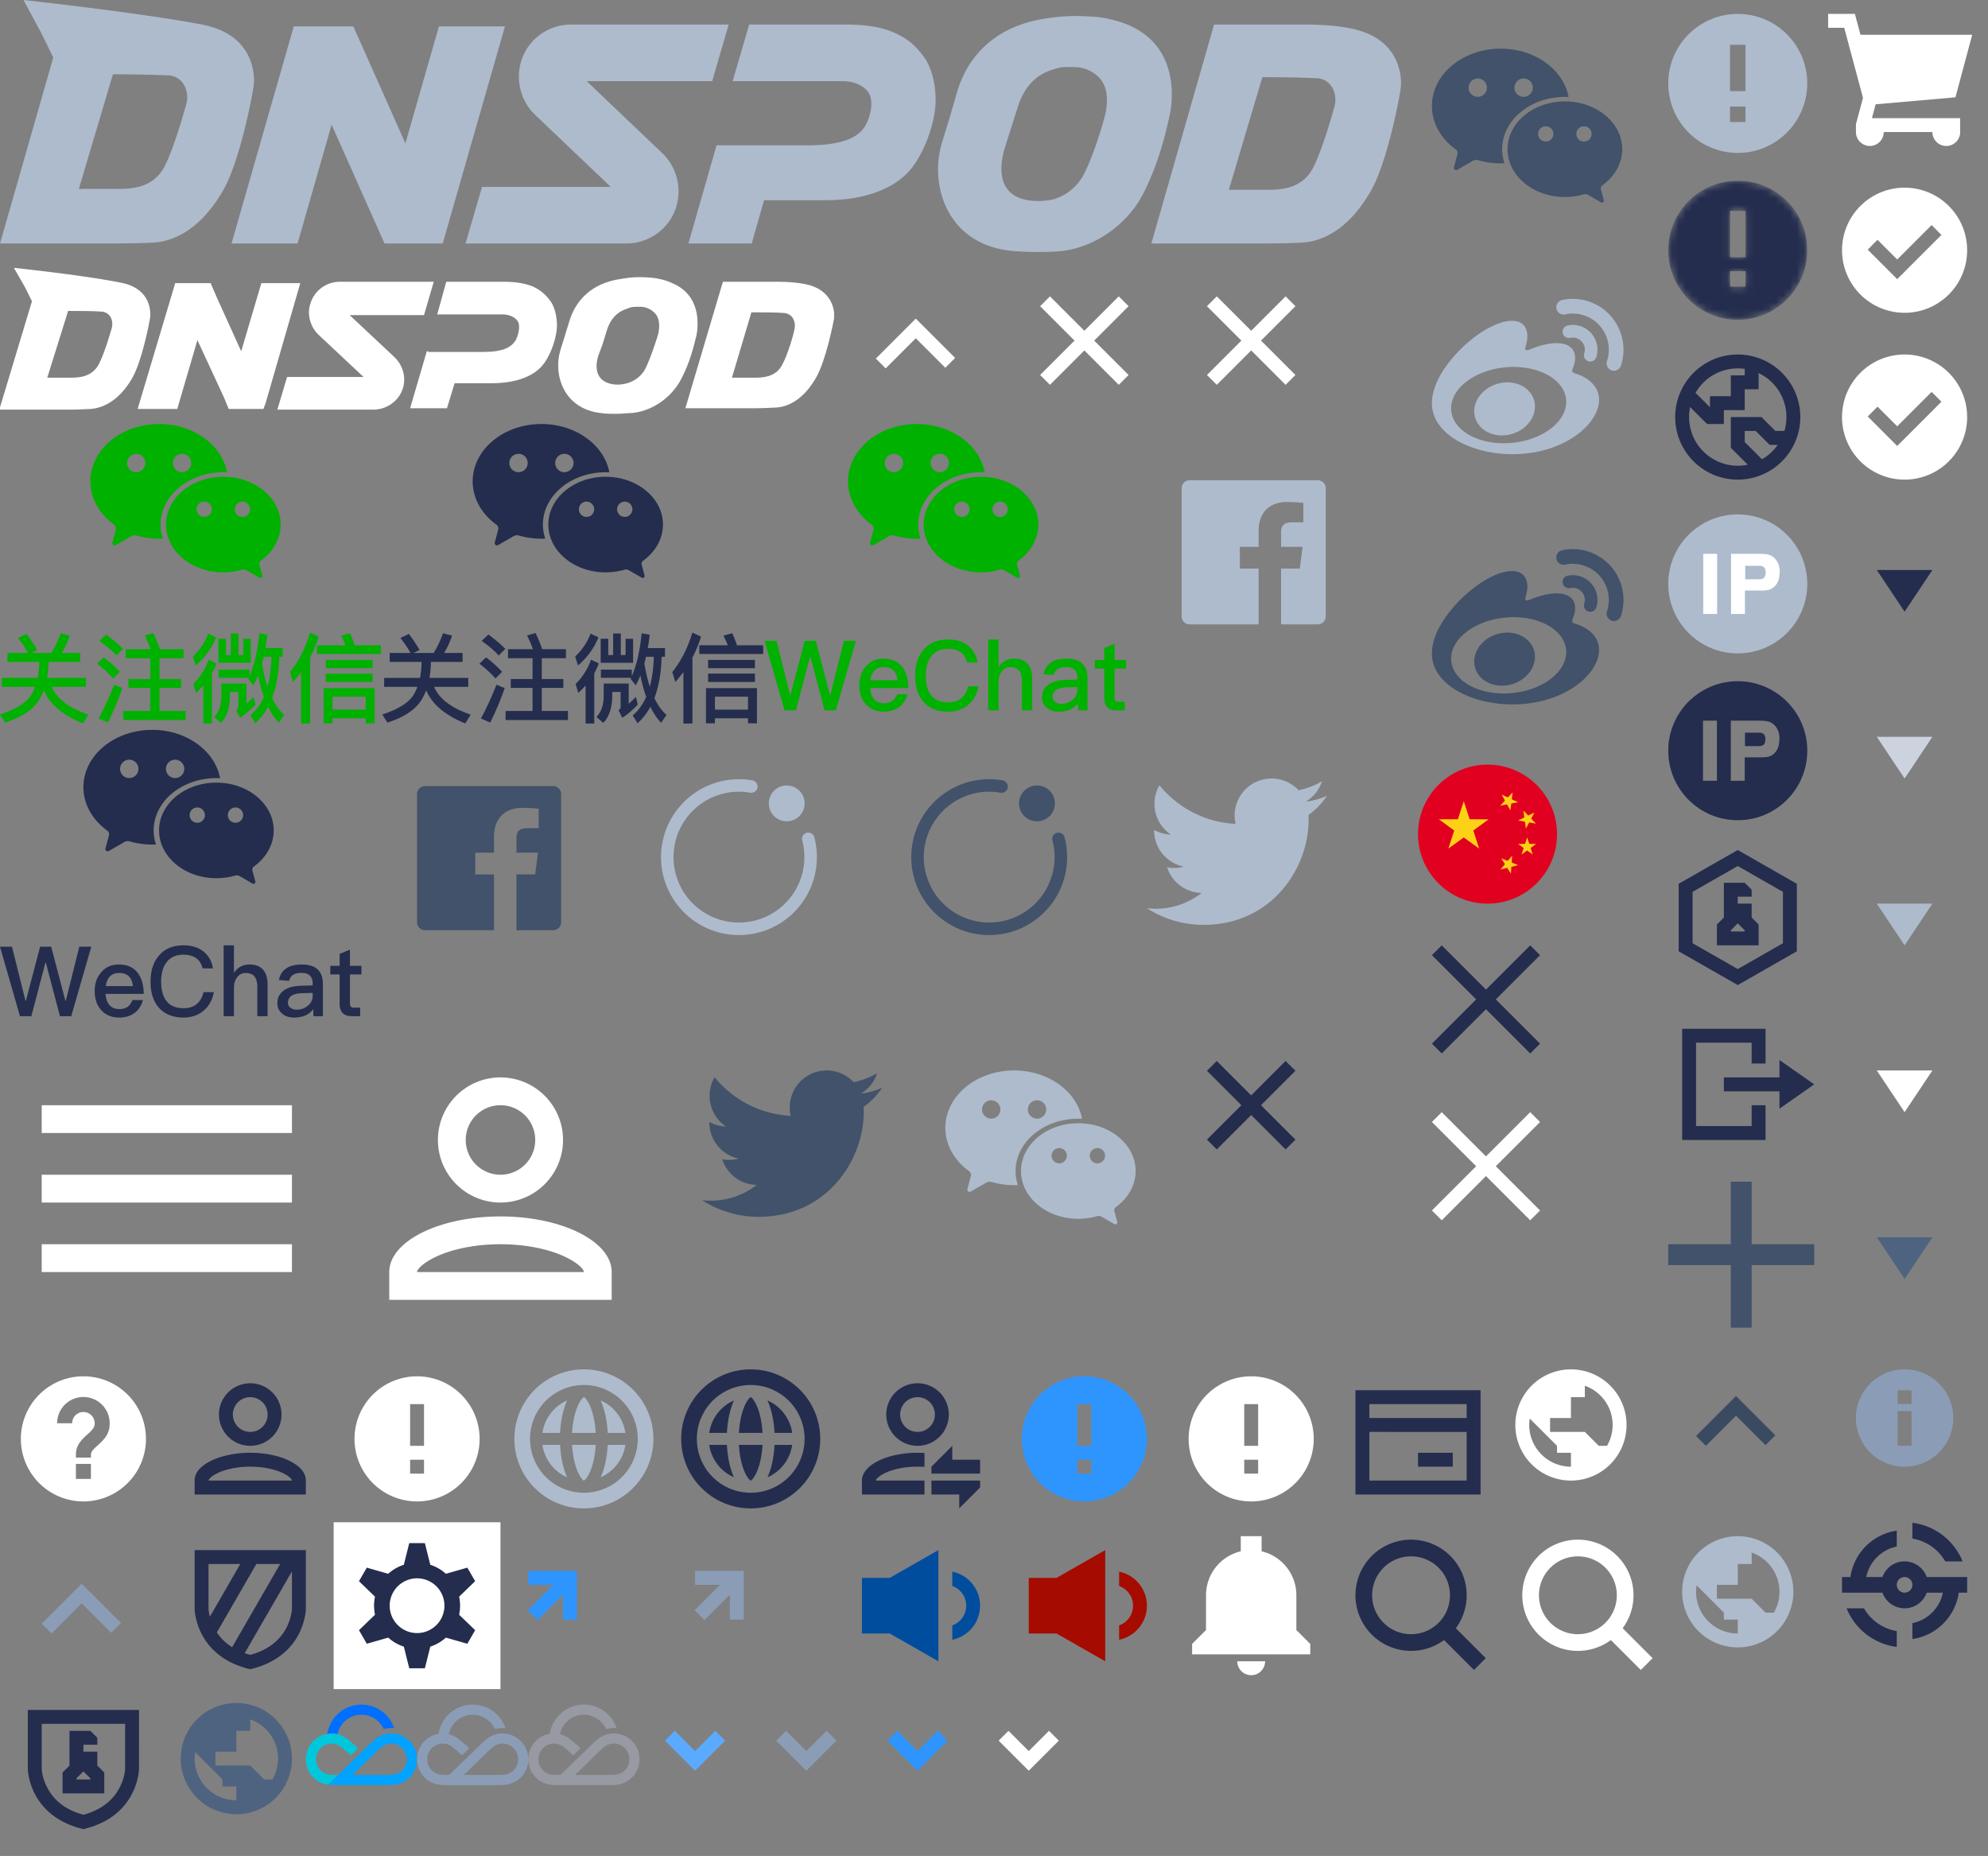 <?xml version="1.0" encoding="utf-8"?><svg width="286" height="267" viewBox="0 0 286 267" xmlns="http://www.w3.org/2000/svg" xmlns:xlink="http://www.w3.org/1999/xlink"><rect x="0" y="0" width="286" height="267" fill="#808080" stroke="none"/><svg width="24" height="24" viewBox="0 0 24 24" id="L2RhdGEvX19xY2kvcm9vdC13b3Jrc3BhY2VzL19fcWNpLXBpcGVsaW5lLTgzOTg3MS0xL2J1aWxkL2dhdGV3YXkvZ2xvYmFsL2Nzcy9kZWwvQ2hpbmFfZTY4LnN2Zw==" x="202" y="108" xmlns="http://www.w3.org/2000/svg"><g fill="none" fill-rule="evenodd"><path d="M12 22c5.523 0 10-4.477 10-10S17.523 2 12 2 2 6.477 2 12s4.477 10 10 10z" fill="#E1001F" fill-rule="nonzero"/><path d="M6.366 14.079l.84-2.6L5 9.868l2.731-.006.852-2.595.848 2.596 2.732.008-2.207 1.61.837 2.6-2.213-1.602-2.214 1.6zm7.616 1.404l.92.37.642-.759-.068.991.92.375-.963.243-.072.99-.529-.842-.963.238.636-.762-.523-.844zm4.988-4.994l-.979-.17-.468.876-.14-.983-.978-.176.892-.437-.136-.984.691.713.895-.433-.465.878.688.716zm-2.078 4.45l.305-.945-.802-.586.994-.002.309-.944.309.945.993.002-.802.585.304.946-.805-.583-.805.582zm-2.863-8.632l.902.418.68-.725-.12.986.9.423-.976.19-.124.986-.482-.868-.976.188.676-.728-.48-.87z" fill="#FCD116"/></g></svg><svg width="24" height="24" viewBox="0 0 24 24" id="L2RhdGEvX19xY2kvcm9vdC13b3Jrc3BhY2VzL19fcWNpLXBpcGVsaW5lLTgzOTg3MS0xL2J1aWxkL2dhdGV3YXkvZ2xvYmFsL2Nzcy9kZWwvY2xvc2UtaWNvbi1uYXYtZGFya18yM2Quc3Zn" x="202" y="132" xmlns="http://www.w3.org/2000/svg"><path d="M18.142 4l1.414 1.414-6.364 6.364 6.364 6.364-1.414 1.414-6.364-6.364-6.364 6.364L4 18.142l6.364-6.364L4 5.414 5.414 4l6.364 6.364L18.142 4z" fill="#242D4E" fill-rule="evenodd"/></svg><svg width="24" height="24" viewBox="0 0 24 24" id="L2RhdGEvX19xY2kvcm9vdC13b3Jrc3BhY2VzL19fcWNpLXBpcGVsaW5lLTgzOTg3MS0xL2J1aWxkL2dhdGV3YXkvZ2xvYmFsL2Nzcy9kZWwvY2xvc2UtaWNvbi1uYXZfYWQ2LnN2Zw==" x="202" y="156" xmlns="http://www.w3.org/2000/svg"><path d="M18.142 4l1.414 1.414-6.364 6.364 6.364 6.364-1.414 1.414-6.364-6.364-6.364 6.364L4 18.142l6.364-6.364L4 5.414 5.414 4l6.364 6.364L18.142 4z" fill="#FFF" fill-rule="evenodd"/></svg><svg width="24" height="24" viewBox="0 0 24 24" id="L2RhdGEvX19xY2kvcm9vdC13b3Jrc3BhY2VzL19fcWNpLXBpcGVsaW5lLTgzOTg3MS0xL2J1aWxkL2dhdGV3YXkvZ2xvYmFsL2Nzcy9kZWwvYXJyb3dfMmJjLnN2Zw==" x="120" y="37" xmlns="http://www.w3.org/2000/svg"><path d="M7.414 16l4.335-4.335 4.243 4.242 1.414-1.414-5.656-5.657-.093.093L6 14.586 7.414 16z" fill="#fff" fill-rule="evenodd"/></svg><svg width="24" height="24" fill="#fff" viewBox="0 0 24 24" id="L2RhdGEvX19xY2kvcm9vdC13b3Jrc3BhY2VzL19fcWNpLXBpcGVsaW5lLTgzOTg3MS0xL2J1aWxkL2dhdGV3YXkvZ2xvYmFsL2Nzcy9kZWwvYnRuLWRpc21pc3NfMjY5LnN2Zw==" x="144" y="37" xmlns="http://www.w3.org/2000/svg"><path d="M12 13.414l-4.95 4.95-1.414-1.414 4.95-4.95-4.95-4.95L7.05 5.636l4.95 4.95 4.95-4.95 1.414 1.414-4.95 4.95 4.95 4.95-1.414 1.414z" fill-rule="evenodd"/></svg><svg width="24" height="24" fill="#fff" viewBox="0 0 24 24" id="L2RhdGEvX19xY2kvcm9vdC13b3Jrc3BhY2VzL19fcWNpLXBpcGVsaW5lLTgzOTg3MS0xL2J1aWxkL2dhdGV3YXkvZ2xvYmFsL2Nzcy9kZWwvYnRuLWRpc21pc3NfZTU0LnN2Zw==" x="168" y="37" xmlns="http://www.w3.org/2000/svg"><path d="M12 13.414l-4.95 4.95-1.414-1.414 4.95-4.95-4.95-4.95L7.05 5.636l4.95 4.95 4.95-4.95 1.414 1.414-4.95 4.95 4.95 4.95-1.414 1.414z" fill-rule="evenodd"/></svg><svg width="24" height="24" fill="#242D4E" viewBox="0 0 24 24" id="L2RhdGEvX19xY2kvcm9vdC13b3Jrc3BhY2VzL19fcWNpLXBpcGVsaW5lLTgzOTg3MS0xL2J1aWxkL2dhdGV3YXkvZ2xvYmFsL2Nzcy9kZWwvYnRuLWRpc21pc3NfZjQ2LnN2Zw==" x="168" y="147" xmlns="http://www.w3.org/2000/svg"><path d="M12 13.414l-4.95 4.95-1.414-1.414 4.95-4.95-4.95-4.95L7.05 5.636l4.95 4.95 4.95-4.95 1.414 1.414-4.95 4.95 4.95 4.95-1.414 1.414z" fill-rule="evenodd"/></svg><svg width="202" height="37" fill="#AEBBCC" viewBox="0 0 202 37" id="L2RhdGEvX19xY2kvcm9vdC13b3Jrc3BhY2VzL19fcWNpLXBpcGVsaW5lLTgzOTg3MS0xL2J1aWxkL2dhdGV3YXkvZ2xvYmFsL2Nzcy9kZWwvZHAtbG9nb181NjUuc3Zn" xmlns="http://www.w3.org/2000/svg"><path d="M7.663 8.28l-1.71-3.506L3.379 0s15.98 1.743 24.764 3.365a17.26 17.26 0 012.419.543c5.862 1.803 6.105 6.8 5.948 8.276-.137 1.306-1.975 10.954-4.386 15.164-2.813 4.917-6.38 7.299-9.971 7.544-.917.063-2.672.108-5.26.137L0 35.028 7.663 8.279zm95.794 12.628l-.002-.002h12.467c1.79 0 3.532-.082 5.329-.582 1.797-.499 2.77-1.393 3.29-2.34.71-1.295 1.051-3.042.622-4.234-.429-1.193-2.054-2.074-3.912-2.074h-15.85l2.376-8.146h13.842c3.504 0 5.592.504 7.272 1.282 1.68.778 2.902 1.755 4.162 3.573.124.179.239.369.345.569.974 1.829 1.334 4.404 1.165 6.362-.168 1.959-1.056 5.556-3.106 8.463-2.05 2.908-6.26 5.023-12.7 5.023h-8.835l-1.779 6.226h-9.107l4.049-14.12h.372zM187.413 3.53c3.9 0 6.414.336 8.266.905 5.763 1.773 6.002 6.684 5.847 8.136-.134 1.284-1.94 10.769-4.311 14.907-2.766 4.834-6.271 7.175-9.802 7.416-.902.062-2.627.107-5.171.135l-16.605-.001 9.023-31.497 12.753-.001zm-10.624 23.777h5.75c2.486 0 4.982-.516 6.368-3.172 1.287-2.474 2.784-7.736 3.1-8.923.384-1.449-.232-3.624-2.309-3.945-2.255-.109-4.952-.163-8.092-.163l-4.817 16.203zm-165.445-.133h5.85c2.529 0 5.068-.525 6.478-3.226 1.309-2.518 2.832-7.87 3.152-9.077.391-1.475-.234-3.687-2.348-4.014-2.293-.11-5.037-.166-8.231-.166l-4.9 16.483zm93.49-23.644l-2.375 8.146H84.407l10.826 10.316a7.626 7.626 0 011.938 8.105c-1.059 2.955-3.895 4.931-7.078 4.931H66.975l2.375-8.146h18.512l-10.83-10.316a7.626 7.626 0 01-1.939-8.105c1.06-2.955 3.896-4.931 7.078-4.931h22.663zm63.415 13.162c-.61 2.715-1.522 6.627-3.66 10.94-2.518 5.077-7.721 8.214-12.373 8.532-1.075.073-1.732.086-3.126.086-1.393 0-2.659-.06-3.726-.178-9.25-1.029-11.668-9.59-9.848-15.54 1.368-4.473.667-2.116 2.156-7.234 1.49-5.117 5.37-9.415 12.407-10.576 2.821-.465 4.588-.484 7.227-.32 1.84.115 3.866.668 5.253 1.295 6.82 3.082 6.3 10.28 5.69 12.995zm-19.276 12.224c.522.006.993.012 1.911-.111 2.03-.273 4.032-1.792 5.007-3.66 1.425-2.741 2.864-7.521 3.15-8.86.356-1.672.283-3.224-.387-4.415-.67-1.19-2.27-2.162-3.935-2.214-1.889-.058-2.225.035-3.068.299-.9.282-3.856 1.07-5.231 5.44s-.915 2.854-1.818 5.73c-.867 2.756-1.407 7.541 4.371 7.79zM42.263 3.8h8.566l1.734 3.893.003-.002 5.757 12.929L63.146 3.8h9.496L64.1 33.595l.013.028-.022.003-.402 1.402h-8.371l-1.284-2.884-6.327-14.207-4.9 17.091H33.31l8.62-30.065-.013-.028.022-.003.324-1.13z" fill-rule="nonzero"/></svg><svg width="24" height="24" viewBox="0 0 24 24" id="L2RhdGEvX19xY2kvcm9vdC13b3Jrc3BhY2VzL19fcWNpLXBpcGVsaW5lLTgzOTg3MS0xL2J1aWxkL2dhdGV3YXkvZ2xvYmFsL2Nzcy9kZWwvaGVscC1pY29uLW5hdl84Y2Quc3Zn" y="195" xmlns="http://www.w3.org/2000/svg"><path d="M12 21a9 9 0 110-18 9 9 0 010 18zm1.08-6.304v-.358c0-.422.184-.69.891-1.328l.102-.091c1.202-1.082 1.707-1.83 1.707-3.165a3.78 3.78 0 10-7.56 0h2.16a1.62 1.62 0 113.24 0c0 .544-.21.855-.993 1.56l-.102.092c-1.13 1.018-1.605 1.71-1.605 2.932v.358h2.16zm-2.16.904v2.16h2.16V15.6h-2.16z" fill="#fff" fill-rule="evenodd"/></svg><svg width="24" height="24" viewBox="0 0 24 24" id="L2RhdGEvX19xY2kvcm9vdC13b3Jrc3BhY2VzL19fcWNpLXBpcGVsaW5lLTgzOTg3MS0xL2J1aWxkL2dhdGV3YXkvZ2xvYmFsL2Nzcy9kZWwvaWNvbi11c2VyX2M3My5zdmc=" x="24" y="195" xmlns="http://www.w3.org/2000/svg"><path d="M12 12a3.5 3.5 0 100-7 3.5 3.5 0 000 7zm0 0a3.5 3.5 0 110-7 3.5 3.5 0 010 7zm-7 7h14v-1c0-1.468-3.063-3-7-3s-7 1.532-7 3v1zm0-1c0-.748.698-1.388 1.79-1.934C8.158 15.382 10.03 15 12 15c1.97 0 3.842.382 5.21 1.066C18.302 16.612 19 17.252 19 18v1H5v-1z" stroke="#242D4E" stroke-width="2" fill="#242D4E" fill-rule="evenodd"/></svg><svg width="24" height="24" fill="#fff" viewBox="0 0 24 24" id="L2RhdGEvX19xY2kvcm9vdC13b3Jrc3BhY2VzL19fcWNpLXBpcGVsaW5lLTgzOTg3MS0xL2J1aWxkL2dhdGV3YXkvZ2xvYmFsL2Nzcy9kZWwvaWNvbi12YWxpZGF0ZV84NWMuc3Zn" x="48" y="195" xmlns="http://www.w3.org/2000/svg"><path d="M12 3a9 9 0 100 18 9 9 0 000-18zm-1 10V7h2v6h-2zm0 4v-2h2v2h-2z" fill-rule="evenodd"/></svg><svg width="24" height="24" fill="none" viewBox="0 0 24 24" id="L2RhdGEvX19xY2kvcm9vdC13b3Jrc3BhY2VzL19fcWNpLXBpcGVsaW5lLTgzOTg3MS0xL2J1aWxkL2dhdGV3YXkvZ2xvYmFsL2Nzcy9kZWwvaWNvbi13ZWJzaXRlLS13ZWFrXzdkNi5zdmc=" x="72" y="195" xmlns="http://www.w3.org/2000/svg"><g clip-path="url(#alclip0_0_1)"><path fill-rule="evenodd" clip-rule="evenodd" d="M12.001 2c5.523 0 10 4.477 10 10s-4.477 10-10 10-10-4.477-10-10 4.477-10 10-10zm0 2.25a7.75 7.75 0 100 15.5 7.75 7.75 0 000-15.5zm1.7 8.611c-.084 1.52-.385 2.9-.838 3.92-.228.514-.478.893-.708 1.112-.08.076-.126.11-.145.125l-.009.007-.008-.007a1.145 1.145 0 01-.091-.075l-.054-.05c-.23-.219-.48-.598-.709-1.112-.453-1.02-.753-2.4-.836-3.92H13.7zm-5.123 0c.09 1.818.458 3.447 1.007 4.663a6.035 6.035 0 01-3.55-4.663h2.543zm9.39 0a6.035 6.035 0 01-3.55 4.663c.549-1.216.917-2.845 1.007-4.663h2.543zM9.585 6.476c-.549 1.216-.918 2.845-1.007 4.663H6.035a6.035 6.035 0 013.55-4.663zm4.832 0a6.035 6.035 0 013.551 4.663h-2.543c-.09-1.818-.458-3.447-1.008-4.663zm-2.416-.502l.009.008c.019.014.065.049.145.125.23.218.48.598.708 1.112.454 1.02.754 2.4.837 3.92h-3.397c.083-1.52.383-2.9.836-3.92.229-.514.479-.894.709-1.112.08-.076.126-.11.145-.125L12 5.974z" fill="#AEBBCC"/></g><defs><clipPath id="alclip0_0_1"><path fill="#fff" transform="translate(2 2)" d="M0 0h20v20H0z"/></clipPath></defs></svg><svg width="24" height="24" fill="none" viewBox="0 0 24 24" id="L2RhdGEvX19xY2kvcm9vdC13b3Jrc3BhY2VzL19fcWNpLXBpcGVsaW5lLTgzOTg3MS0xL2J1aWxkL2dhdGV3YXkvZ2xvYmFsL2Nzcy9kZWwvaWNvbi13ZWJzaXRlX2E3My5zdmc=" x="96" y="195" xmlns="http://www.w3.org/2000/svg"><g clip-path="url(#amclip0_0_1)"><path fill-rule="evenodd" clip-rule="evenodd" d="M12.001 2c5.523 0 10 4.477 10 10s-4.477 10-10 10-10-4.477-10-10 4.477-10 10-10zm0 2.25a7.75 7.75 0 100 15.5 7.75 7.75 0 000-15.5zm1.7 8.611c-.084 1.52-.385 2.9-.838 3.92-.228.514-.478.893-.708 1.112-.08.076-.126.11-.145.125l-.009.007-.008-.007a1.145 1.145 0 01-.091-.075l-.054-.05c-.23-.219-.48-.598-.709-1.112-.453-1.02-.753-2.4-.836-3.92H13.7zm-5.123 0c.09 1.818.458 3.447 1.007 4.663a6.035 6.035 0 01-3.55-4.663h2.543zm9.39 0a6.035 6.035 0 01-3.55 4.663c.549-1.216.917-2.845 1.007-4.663h2.543zM9.585 6.476c-.549 1.216-.918 2.845-1.007 4.663H6.035a6.035 6.035 0 013.55-4.663zm4.832 0a6.035 6.035 0 013.551 4.663h-2.543c-.09-1.818-.458-3.447-1.008-4.663zm-2.416-.502l.009.008c.019.014.065.049.145.125.23.218.48.598.708 1.112.454 1.02.754 2.4.837 3.92h-3.397c.083-1.52.383-2.9.836-3.92.229-.514.479-.894.709-1.112.08-.076.126-.11.145-.125L12 5.974z" fill="#242D4E"/></g><defs><clipPath id="amclip0_0_1"><path fill="#fff" transform="translate(2 2)" d="M0 0h20v20H0z"/></clipPath></defs></svg><svg width="52" height="42" viewBox="0 0 52 42" id="L2RhdGEvX19xY2kvcm9vdC13b3Jrc3BhY2VzL19fcWNpLXBpcGVsaW5lLTgzOTg3MS0xL2J1aWxkL2dhdGV3YXkvZ2xvYmFsL2Nzcy9kZWwvaWNvbi13ZWNoYXQtZW4taG92ZXJfYWNkLnN2Zw==" x="110" y="61" xmlns="http://www.w3.org/2000/svg"><g fill="#00B100" fill-rule="evenodd"><path d="M31.13 7.59c4.553 0 8.245 3.079 8.245 6.876 0 2.072-1.11 3.937-2.85 5.197a.55.55 0 00-.201.623c.14.518.361 1.348.371 1.387.018.065.045.133.045.201a.275.275 0 01-.275.275.31.31 0 01-.159-.051l-1.805-1.043a.864.864 0 00-.438-.127.83.83 0 00-.242.037 9.746 9.746 0 01-2.692.377c-4.553 0-8.245-3.079-8.245-6.876s3.692-6.875 8.245-6.875zM21.893 0c4.937 0 9.028 3.014 9.773 6.956a10.79 10.79 0 00-.538-.014c-4.983 0-9.023 3.369-9.023 7.524 0 .701.117 1.379.332 2.022a11.704 11.704 0 01-3.773-.44.981.981 0 00-.816.11l-2.167 1.25a.371.371 0 01-.19.062.33.33 0 01-.33-.33c0-.081.032-.163.053-.24l.446-1.665a.66.66 0 00-.242-.748C13.333 12.974 12 10.737 12 8.25 12 3.694 16.43 0 21.894 0zm6.487 11.166a1.1 1.1 0 100 2.2 1.1 1.1 0 000-2.2zm5.497 0a1.1 1.1 0 100 2.2 1.1 1.1 0 000-2.2zM18.596 4.29a1.32 1.32 0 10.001 2.64 1.32 1.32 0 000-2.64zm6.597 0a1.32 1.32 0 100 2.64 1.32 1.32 0 000-2.64z"/><path d="M4.508 41.192l2.03-7.714h.056l2.03 7.714h1.624l2.884-9.996H11.41L9.464 38.98h-.056l-2.044-7.784H5.768L3.724 38.98h-.056l-1.946-7.784H0l2.87 9.996h1.638zm12.656.196c.966 0 1.764-.28 2.394-.826.504-.448.826-1.022.994-1.694h-1.484c-.196.42-.406.742-.658.938-.322.238-.742.364-1.26.364-.588 0-1.05-.196-1.386-.56-.336-.378-.518-.924-.574-1.624h5.488c-.014-1.288-.308-2.296-.868-3.024-.616-.812-1.526-1.204-2.702-1.204-1.064 0-1.918.364-2.534 1.106-.644.728-.952 1.624-.952 2.702 0 1.19.336 2.128 1.008 2.828.616.658 1.47.994 2.534.994zm1.96-4.522h-3.906c.084-.616.294-1.078.602-1.4.336-.336.77-.49 1.33-.49 1.176 0 1.834.63 1.974 1.89zm7.308 4.522c1.078 0 2.002-.308 2.772-.924.826-.658 1.344-1.568 1.568-2.73h-1.484c-.196.784-.546 1.372-1.05 1.764-.476.364-1.092.546-1.82.546-1.12 0-1.946-.35-2.478-1.05-.504-.658-.756-1.582-.756-2.786 0-1.162.252-2.086.77-2.758.546-.742 1.358-1.106 2.436-1.106.728 0 1.316.154 1.792.476.476.322.798.826.966 1.498h1.484c-.154-1.008-.602-1.82-1.33-2.408-.756-.616-1.722-.91-2.884-.91-1.596 0-2.8.518-3.64 1.582-.756.938-1.12 2.142-1.12 3.626 0 1.512.35 2.716 1.078 3.612.826 1.036 2.058 1.568 3.696 1.568zm7.224-.196v-4.06c0-.63.154-1.148.476-1.554a1.45 1.45 0 011.218-.602c.56 0 .994.168 1.274.518.252.336.392.812.392 1.456v4.242H38.5v-4.494c0-.952-.21-1.68-.63-2.17-.448-.518-1.106-.77-1.974-.77-.462 0-.868.084-1.232.28-.406.196-.742.518-1.008.938V31h-1.484v10.192h1.484zm8.694.196c.644 0 1.204-.126 1.68-.35.42-.21.77-.504 1.05-.868v1.022h1.372v-4.62c0-.882-.224-1.554-.658-2.016-.504-.532-1.288-.798-2.352-.798-.896 0-1.624.154-2.156.49-.616.364-1.008.952-1.162 1.736l1.47.126c.084-.406.294-.7.63-.896.28-.168.658-.252 1.12-.252 1.092 0 1.638.504 1.638 1.512v.294l-1.624.042c-1.064.028-1.904.238-2.492.658-.644.434-.966 1.064-.966 1.876 0 .602.224 1.092.686 1.47.42.378 1.008.574 1.764.574zm.336-1.134c-.378 0-.686-.098-.91-.28a.818.818 0 01-.35-.686c0-.896.672-1.372 2.03-1.4l1.526-.042v.42c0 .56-.238 1.036-.686 1.414-.448.378-.98.574-1.61.574zm9.128.938V39.96h-.952c-.182 0-.308-.056-.392-.14-.084-.098-.126-.238-.126-.434v-4.2h1.652v-1.232h-1.652v-2.338l-1.484.616v1.722h-1.344v1.232h1.344v4.2c0 .574.126 1.008.406 1.316.28.322.742.49 1.358.49h1.19z" fill-rule="nonzero"/></g></svg><svg width="52" height="42" viewBox="0 0 52 42" id="L2RhdGEvX19xY2kvcm9vdC13b3Jrc3BhY2VzL19fcWNpLXBpcGVsaW5lLTgzOTg3MS0xL2J1aWxkL2dhdGV3YXkvZ2xvYmFsL2Nzcy9kZWwvaWNvbi13ZWNoYXQtZW5fMmJkLnN2Zw==" y="105" xmlns="http://www.w3.org/2000/svg"><g fill="#242D4E" fill-rule="evenodd"><path d="M31.13 7.59c4.553 0 8.245 3.079 8.245 6.876 0 2.072-1.11 3.937-2.85 5.197a.55.55 0 00-.201.623c.14.518.361 1.348.371 1.387.018.065.045.133.045.201a.275.275 0 01-.275.275.31.31 0 01-.159-.051l-1.805-1.043a.864.864 0 00-.438-.127.83.83 0 00-.242.037 9.746 9.746 0 01-2.692.377c-4.553 0-8.245-3.079-8.245-6.876s3.692-6.875 8.245-6.875zM21.893 0c4.937 0 9.028 3.014 9.773 6.956a10.79 10.79 0 00-.538-.014c-4.983 0-9.023 3.369-9.023 7.524 0 .701.117 1.379.332 2.022a11.704 11.704 0 01-3.773-.44.981.981 0 00-.816.11l-2.167 1.25a.371.371 0 01-.19.062.33.33 0 01-.33-.33c0-.081.032-.163.053-.24l.446-1.665a.66.66 0 00-.242-.748C13.333 12.974 12 10.737 12 8.25 12 3.694 16.43 0 21.894 0zm6.487 11.166a1.1 1.1 0 100 2.2 1.1 1.1 0 000-2.2zm5.497 0a1.1 1.1 0 100 2.2 1.1 1.1 0 000-2.2zM18.596 4.29a1.32 1.32 0 10.001 2.64 1.32 1.32 0 000-2.64zm6.597 0a1.32 1.32 0 100 2.64 1.32 1.32 0 000-2.64z"/><path d="M4.508 41.192l2.03-7.714h.056l2.03 7.714h1.624l2.884-9.996H11.41L9.464 38.98h-.056l-2.044-7.784H5.768L3.724 38.98h-.056l-1.946-7.784H0l2.87 9.996h1.638zm12.656.196c.966 0 1.764-.28 2.394-.826.504-.448.826-1.022.994-1.694h-1.484c-.196.42-.406.742-.658.938-.322.238-.742.364-1.26.364-.588 0-1.05-.196-1.386-.56-.336-.378-.518-.924-.574-1.624h5.488c-.014-1.288-.308-2.296-.868-3.024-.616-.812-1.526-1.204-2.702-1.204-1.064 0-1.918.364-2.534 1.106-.644.728-.952 1.624-.952 2.702 0 1.19.336 2.128 1.008 2.828.616.658 1.47.994 2.534.994zm1.96-4.522h-3.906c.084-.616.294-1.078.602-1.4.336-.336.77-.49 1.33-.49 1.176 0 1.834.63 1.974 1.89zm7.308 4.522c1.078 0 2.002-.308 2.772-.924.826-.658 1.344-1.568 1.568-2.73h-1.484c-.196.784-.546 1.372-1.05 1.764-.476.364-1.092.546-1.82.546-1.12 0-1.946-.35-2.478-1.05-.504-.658-.756-1.582-.756-2.786 0-1.162.252-2.086.77-2.758.546-.742 1.358-1.106 2.436-1.106.728 0 1.316.154 1.792.476.476.322.798.826.966 1.498h1.484c-.154-1.008-.602-1.82-1.33-2.408-.756-.616-1.722-.91-2.884-.91-1.596 0-2.8.518-3.64 1.582-.756.938-1.12 2.142-1.12 3.626 0 1.512.35 2.716 1.078 3.612.826 1.036 2.058 1.568 3.696 1.568zm7.224-.196v-4.06c0-.63.154-1.148.476-1.554a1.45 1.45 0 011.218-.602c.56 0 .994.168 1.274.518.252.336.392.812.392 1.456v4.242H38.5v-4.494c0-.952-.21-1.68-.63-2.17-.448-.518-1.106-.77-1.974-.77-.462 0-.868.084-1.232.28-.406.196-.742.518-1.008.938V31h-1.484v10.192h1.484zm8.694.196c.644 0 1.204-.126 1.68-.35.42-.21.77-.504 1.05-.868v1.022h1.372v-4.62c0-.882-.224-1.554-.658-2.016-.504-.532-1.288-.798-2.352-.798-.896 0-1.624.154-2.156.49-.616.364-1.008.952-1.162 1.736l1.47.126c.084-.406.294-.7.63-.896.28-.168.658-.252 1.12-.252 1.092 0 1.638.504 1.638 1.512v.294l-1.624.042c-1.064.028-1.904.238-2.492.658-.644.434-.966 1.064-.966 1.876 0 .602.224 1.092.686 1.47.42.378 1.008.574 1.764.574zm.336-1.134c-.378 0-.686-.098-.91-.28a.818.818 0 01-.35-.686c0-.896.672-1.372 2.03-1.4l1.526-.042v.42c0 .56-.238 1.036-.686 1.414-.448.378-.98.574-1.61.574zm9.128.938V39.96h-.952c-.182 0-.308-.056-.392-.14-.084-.098-.126-.238-.126-.434v-4.2h1.652v-1.232h-1.652v-2.338l-1.484.616v1.722h-1.344v1.232h1.344v4.2c0 .574.126 1.008.406 1.316.28.322.742.49 1.358.49h1.19z" fill-rule="nonzero"/></g></svg><svg width="55" height="44" viewBox="0 0 55 44" id="L2RhdGEvX19xY2kvcm9vdC13b3Jrc3BhY2VzL19fcWNpLXBpcGVsaW5lLTgzOTg3MS0xL2J1aWxkL2dhdGV3YXkvZ2xvYmFsL2Nzcy9kZWwvaWNvbi13ZWNoYXQtaG92ZXJfZTFjLnN2Zw==" y="61" xmlns="http://www.w3.org/2000/svg"><path d="M30.03 33.906l1.12.532c-.182.49-.406.966-.658 1.428v7.224h-1.246v-5.474c-.322.364-.672.714-1.05 1.064l-.392-1.274a9.341 9.341 0 002.226-3.5zM44.604 30l1.246.588a18.123 18.123 0 01-1.232 3.01v9.492h-1.302v-7.406c-.364.476-.742.952-1.162 1.428l-.434-1.428c1.288-1.624 2.254-3.528 2.884-5.684zm-35.868.098l1.302.35c-.308.924-.7 1.75-1.148 2.492h2.66v1.288H6.986v.434a14.625 14.625 0 01-.196 1.862h5.572v1.288h-4.9c.686 1.694 2.436 3.024 5.25 4.004l-.784 1.26c-2.94-1.204-4.802-2.8-5.614-4.774a7.66 7.66 0 01-.924 1.75c-.952 1.26-2.506 2.226-4.662 2.898L0 41.788c2.156-.7 3.612-1.582 4.382-2.646.266-.406.49-.854.672-1.33H.266v-1.288h5.152c.112-.588.196-1.204.224-1.862v-.434H1.064V32.94H4.06a16.512 16.512 0 00-1.456-2.156l1.218-.588c.532.7 1.05 1.47 1.54 2.31l-.868.434h2.898c.504-.798.952-1.75 1.344-2.842zM53.9 37.994v5.068h-1.288v-.728h-4.76v.728h-1.288v-5.068H53.9zm-16.59-7.882l1.162.196a35.534 35.534 0 01-.28 1.932h2.478v1.246h-.49c-.056 2.324-.406 4.298-1.036 5.936.49 1.036 1.064 1.834 1.736 2.422l-.756 1.134c-.588-.588-1.106-1.358-1.554-2.296a8.89 8.89 0 01-1.848 2.366l-.7-1.12c.812-.686 1.456-1.582 1.946-2.688a21.08 21.08 0 01-.84-3.066l-.16.38c-.109.248-.22.485-.336.709l-.176.325-.728-.924.07-.154h-4.354v-1.176h4.452v.952c.686-1.582 1.162-3.64 1.414-6.174zm-1.862 7.224v2.912c.336-.308.686-.63 1.036-.994l.266 1.106c-.728.784-1.47 1.414-2.226 1.904l-.546-1.092a.622.622 0 00.308-.434V38.54h-1.204v.63c-.028 1.708-.462 2.982-1.302 3.822l-.98-.854c.686-.686 1.036-1.68 1.05-2.968v-1.834h3.598zm-19.026.168l1.19.49a44.243 44.243 0 01-2.086 4.956l-1.33-.588a45.945 45.945 0 002.226-4.858zm5.628-7.434c.406.84.714 1.61.938 2.31l-.042.014h3.472v1.302h-3.472v2.996h3.094v1.274h-3.094v3.318h3.766v1.302h-8.974v-1.302h3.878v-3.318H18.48v-1.274h3.136v-2.996h-3.528v-1.302h3.584a17.846 17.846 0 00-.854-1.974zm30.562 9.156h-4.76v1.862h4.76v-1.862zm-13.552-5.74h-1.12c-.084.336-.154.658-.238.966.196 1.232.462 2.338.784 3.318.336-1.246.532-2.674.574-4.284zm14.546 2.422v1.204h-6.734v-1.204h6.734zM14.924 33.57c.91.686 1.68 1.386 2.31 2.086l-.952.952c-.56-.644-1.33-1.358-2.31-2.128zm38.682.364v1.19h-6.734v-1.19h6.734zm-23.646-3.78l1.134.532c-.588 1.498-1.568 2.856-2.94 4.06l-.406-1.288c.994-.952 1.736-2.044 2.212-3.304zm4.354-.014v3.094H35v-2.338h1.078v3.458h-4.662v-3.458h1.092v2.338h.7V30.14h1.106zm-19.054.14c.952.7 1.764 1.386 2.436 2.072l-.952.952c-.574-.658-1.386-1.358-2.45-2.1zm35.084-.182c.294.63.518 1.204.672 1.736h3.78v1.246h-9.198v-1.246H49.7a12.36 12.36 0 00-.63-1.386zM32.129 7.591c4.554 0 8.246 3.078 8.246 6.875 0 2.072-1.11 3.937-2.85 5.197a.55.55 0 00-.201.623c.14.518.361 1.348.371 1.387.018.065.045.133.045.201a.275.275 0 01-.275.275.26.26 0 01-.109-.025l-.05-.026-1.805-1.043a.864.864 0 00-.438-.127.83.83 0 00-.242.037 9.746 9.746 0 01-2.692.377c-4.553 0-8.245-3.079-8.245-6.876s3.692-6.875 8.245-6.875zM22.894 0c4.937 0 9.028 3.014 9.773 6.956a10.79 10.79 0 00-.538-.014c-4.983 0-9.023 3.369-9.023 7.524 0 .701.117 1.379.332 2.022a11.704 11.704 0 01-3.773-.44.981.981 0 00-.692.046l-.124.063-2.167 1.252a.371.371 0 01-.19.061.33.33 0 01-.33-.33c0-.081.032-.163.053-.24l.446-1.665a.66.66 0 00-.242-.748C14.333 12.974 13 10.737 13 8.25 13 3.694 17.43 0 22.894 0zm11.984 11.166a1.1 1.1 0 100 2.2 1.1 1.1 0 000-2.2zm-5.497 0a1.1 1.1 0 100 2.2 1.1 1.1 0 000-2.2zM26.193 4.29a1.32 1.32 0 100 2.64 1.32 1.32 0 000-2.64zm-6.597 0a1.32 1.32 0 10.001 2.64 1.32 1.32 0 000-2.64z" fill="#00B100" fill-rule="evenodd"/></svg><svg width="55" height="44" viewBox="0 0 55 44" id="L2RhdGEvX19xY2kvcm9vdC13b3Jrc3BhY2VzL19fcWNpLXBpcGVsaW5lLTgzOTg3MS0xL2J1aWxkL2dhdGV3YXkvZ2xvYmFsL2Nzcy9kZWwvaWNvbi13ZWNoYXRfNzM5LnN2Zw==" x="55" y="61" xmlns="http://www.w3.org/2000/svg"><path d="M30.03 33.906l1.12.532c-.182.49-.406.966-.658 1.428v7.224h-1.246v-5.474c-.322.364-.672.714-1.05 1.064l-.392-1.274a9.341 9.341 0 002.226-3.5zM44.604 30l1.246.588a18.123 18.123 0 01-1.232 3.01v9.492h-1.302v-7.406c-.364.476-.742.952-1.162 1.428l-.434-1.428c1.288-1.624 2.254-3.528 2.884-5.684zm-35.868.098l1.302.35c-.308.924-.7 1.75-1.148 2.492h2.66v1.288H6.986v.434a14.625 14.625 0 01-.196 1.862h5.572v1.288h-4.9c.686 1.694 2.436 3.024 5.25 4.004l-.784 1.26c-2.94-1.204-4.802-2.8-5.614-4.774a7.66 7.66 0 01-.924 1.75c-.952 1.26-2.506 2.226-4.662 2.898L0 41.788c2.156-.7 3.612-1.582 4.382-2.646.266-.406.49-.854.672-1.33H.266v-1.288h5.152c.112-.588.196-1.204.224-1.862v-.434H1.064V32.94H4.06a16.512 16.512 0 00-1.456-2.156l1.218-.588c.532.7 1.05 1.47 1.54 2.31l-.868.434h2.898c.504-.798.952-1.75 1.344-2.842zM53.9 37.994v5.068h-1.288v-.728h-4.76v.728h-1.288v-5.068H53.9zm-16.59-7.882l1.162.196a35.534 35.534 0 01-.28 1.932h2.478v1.246h-.49c-.056 2.324-.406 4.298-1.036 5.936.49 1.036 1.064 1.834 1.736 2.422l-.756 1.134c-.588-.588-1.106-1.358-1.554-2.296a8.89 8.89 0 01-1.848 2.366l-.7-1.12c.812-.686 1.456-1.582 1.946-2.688a21.08 21.08 0 01-.84-3.066l-.16.38c-.109.248-.22.485-.336.709l-.176.325-.728-.924.07-.154h-4.354v-1.176h4.452v.952c.686-1.582 1.162-3.64 1.414-6.174zm-1.862 7.224v2.912c.336-.308.686-.63 1.036-.994l.266 1.106c-.728.784-1.47 1.414-2.226 1.904l-.546-1.092a.622.622 0 00.308-.434V38.54h-1.204v.63c-.028 1.708-.462 2.982-1.302 3.822l-.98-.854c.686-.686 1.036-1.68 1.05-2.968v-1.834h3.598zm-19.026.168l1.19.49a44.243 44.243 0 01-2.086 4.956l-1.33-.588a45.945 45.945 0 002.226-4.858zm5.628-7.434c.406.84.714 1.61.938 2.31l-.042.014h3.472v1.302h-3.472v2.996h3.094v1.274h-3.094v3.318h3.766v1.302h-8.974v-1.302h3.878v-3.318H18.48v-1.274h3.136v-2.996h-3.528v-1.302h3.584a17.846 17.846 0 00-.854-1.974zm30.562 9.156h-4.76v1.862h4.76v-1.862zm-13.552-5.74h-1.12c-.084.336-.154.658-.238.966.196 1.232.462 2.338.784 3.318.336-1.246.532-2.674.574-4.284zm14.546 2.422v1.204h-6.734v-1.204h6.734zM14.924 33.57c.91.686 1.68 1.386 2.31 2.086l-.952.952c-.56-.644-1.33-1.358-2.31-2.128zm38.682.364v1.19h-6.734v-1.19h6.734zm-23.646-3.78l1.134.532c-.588 1.498-1.568 2.856-2.94 4.06l-.406-1.288c.994-.952 1.736-2.044 2.212-3.304zm4.354-.014v3.094H35v-2.338h1.078v3.458h-4.662v-3.458h1.092v2.338h.7V30.14h1.106zm-19.054.14c.952.7 1.764 1.386 2.436 2.072l-.952.952c-.574-.658-1.386-1.358-2.45-2.1zm35.084-.182c.294.63.518 1.204.672 1.736h3.78v1.246h-9.198v-1.246H49.7a12.36 12.36 0 00-.63-1.386zM32.129 7.591c4.554 0 8.246 3.078 8.246 6.875 0 2.072-1.11 3.937-2.85 5.197a.55.55 0 00-.201.623c.14.518.361 1.348.371 1.387.018.065.045.133.045.201a.275.275 0 01-.275.275.26.26 0 01-.109-.025l-.05-.026-1.805-1.043a.864.864 0 00-.438-.127.83.83 0 00-.242.037 9.746 9.746 0 01-2.692.377c-4.553 0-8.245-3.079-8.245-6.876s3.692-6.875 8.245-6.875zM22.894 0c4.937 0 9.028 3.014 9.773 6.956a10.79 10.79 0 00-.538-.014c-4.983 0-9.023 3.369-9.023 7.524 0 .701.117 1.379.332 2.022a11.704 11.704 0 01-3.773-.44.981.981 0 00-.692.046l-.124.063-2.167 1.252a.371.371 0 01-.19.061.33.33 0 01-.33-.33c0-.081.032-.163.053-.24l.446-1.665a.66.66 0 00-.242-.748C14.333 12.974 13 10.737 13 8.25 13 3.694 17.43 0 22.894 0zm11.984 11.166a1.1 1.1 0 100 2.2 1.1 1.1 0 000-2.2zm-5.497 0a1.1 1.1 0 100 2.2 1.1 1.1 0 000-2.2zM26.193 4.29a1.32 1.32 0 100 2.64 1.32 1.32 0 000-2.64zm-6.597 0a1.32 1.32 0 10.001 2.64 1.32 1.32 0 000-2.64z" fill="#242d4e" fill-rule="evenodd"/></svg><svg width="20" height="20" viewBox="0 0 20 20" id="L2RhdGEvX19xY2kvcm9vdC13b3Jrc3BhY2VzL19fcWNpLXBpcGVsaW5lLTgzOTg3MS0xL2J1aWxkL2dhdGV3YXkvZ2xvYmFsL2Nzcy9kZWwvaWNvbi1hcmVhLW5hdl9hNDguc3Zn" x="216" y="195" xmlns="http://www.w3.org/2000/svg"><path d="M4 10c0-.314.032-.621.078-.922L8 13v1h2v2c-3.309 0-6-2.691-6-6m12 0a5.958 5.958 0 01-.812 3H14l-2-2H7V9h3V6h2V4.35c2.327.826 4 3.044 4 5.65m-6-8a8 8 0 100 16 8 8 0 000-16" fill="#FFF" fill-rule="evenodd"/></svg><svg width="20" height="20" fill="#ADBBCC" viewBox="0 0 20 20" id="L2RhdGEvX19xY2kvcm9vdC13b3Jrc3BhY2VzL19fcWNpLXBpcGVsaW5lLTgzOTg3MS0xL2J1aWxkL2dhdGV3YXkvZ2xvYmFsL2Nzcy9kZWwvaWNvbi1hcmVhLW5hdl9hOWMuc3Zn" x="240" y="219" xmlns="http://www.w3.org/2000/svg"><path d="M4 10c0-.314.032-.621.078-.922L8 13v1h2v2c-3.309 0-6-2.691-6-6m12 0a5.958 5.958 0 01-.812 3H14l-2-2H7V9h3V6h2V4.35c2.327.826 4 3.044 4 5.65m-6-8a8 8 0 100 16 8 8 0 000-16" fill-rule="evenodd"/></svg><svg width="20" height="20" fill="#4E6380" viewBox="0 0 20 20" id="L2RhdGEvX19xY2kvcm9vdC13b3Jrc3BhY2VzL19fcWNpLXBpcGVsaW5lLTgzOTg3MS0xL2J1aWxkL2dhdGV3YXkvZ2xvYmFsL2Nzcy9kZWwvaWNvbi1hcmVhLW5hdl9mYmMuc3Zn" x="24" y="243" xmlns="http://www.w3.org/2000/svg"><path d="M4 10c0-.314.032-.621.078-.922L8 13v1h2v2c-3.309 0-6-2.691-6-6m12 0a5.958 5.958 0 01-.812 3H14l-2-2H7V9h3V6h2V4.35c2.327.826 4 3.044 4 5.65m-6-8a8 8 0 100 16 8 8 0 000-16" fill-rule="evenodd"/></svg><svg width="24" height="24" viewBox="0 0 24 24" id="L2RhdGEvX19xY2kvcm9vdC13b3Jrc3BhY2VzL19fcWNpLXBpcGVsaW5lLTgzOTg3MS0xL2J1aWxkL2dhdGV3YXkvZ2xvYmFsL2Nzcy9kZWwvaWNvbi1jaGFuZ2UtdXNlcl9kNTQuc3Zn" x="120" y="195" xmlns="http://www.w3.org/2000/svg"><path d="M13 14.03v2.005A14.022 14.022 0 0012 16c-1.854 0-3.565.362-4.762.96C6.354 17.402 6 17.821 6 18h7v2H4v-2c0-2.21 3.582-4 8-4 .339 0 .672.01 1 .03zM21 17h-7v-1l2-1.99L17 13v2h4v2zm-7 1h7v1l-2 1.99L18 22v-2h-4v-2zm-2-5a4.5 4.5 0 110-9 4.5 4.5 0 010 9zm0-2a2.5 2.5 0 100-5 2.5 2.5 0 000 5z" fill="#242D4E" fill-rule="nonzero"/></svg><svg width="24" height="24" viewBox="0 0 24 24" id="L2RhdGEvX19xY2kvcm9vdC13b3Jrc3BhY2VzL19fcWNpLXBpcGVsaW5lLTgzOTg3MS0xL2J1aWxkL2dhdGV3YXkvZ2xvYmFsL2Nzcy9kZWwvaWNvbi1lcnJvcl81NjUuc3Zn" x="144" y="195" xmlns="http://www.w3.org/2000/svg"><path d="M12 3a9 9 0 100 18 9 9 0 000-18zm-1 10V7h2v6h-2zm0 4v-2h2v2h-2z" fill="#2E95FF" fill-rule="evenodd"/></svg><svg width="24" height="24" viewBox="0 0 24 24" id="L2RhdGEvX19xY2kvcm9vdC13b3Jrc3BhY2VzL19fcWNpLXBpcGVsaW5lLTgzOTg3MS0xL2J1aWxkL2dhdGV3YXkvZ2xvYmFsL2Nzcy9kZWwvaWNvbi1lcnJvcl8xNDguc3Zn" x="168" y="195" xmlns="http://www.w3.org/2000/svg"><path d="M12 3a9 9 0 100 18 9 9 0 000-18zm-1 10V7h2v6h-2zm0 4v-2h2v2h-2z" fill="#FFF" fill-rule="evenodd"/></svg><svg width="24" height="24" viewBox="0 0 24 24" id="L2RhdGEvX19xY2kvcm9vdC13b3Jrc3BhY2VzL19fcWNpLXBpcGVsaW5lLTgzOTg3MS0xL2J1aWxkL2dhdGV3YXkvZ2xvYmFsL2Nzcy9kZWwvaWNvbi1leHBlbnNlc18zNmIuc3Zn" x="192" y="195" xmlns="http://www.w3.org/2000/svg"><path d="M19 9V7H5v2h14zm0 2H5v7h14v-7zM3 5h18v15H3V5zm9 9h5v2h-5v-2z" fill="#242D4E" fill-rule="nonzero"/></svg><svg width="24" height="24" viewBox="0 0 24 24" id="L2RhdGEvX19xY2kvcm9vdC13b3Jrc3BhY2VzL19fcWNpLXBpcGVsaW5lLTgzOTg3MS0xL2J1aWxkL2dhdGV3YXkvZ2xvYmFsL2Nzcy9kZWwvaWNvbi1mYXVsdC0td2Vha19hMGEuc3Zn" x="238" xmlns="http://www.w3.org/2000/svg"><path d="M12 2c5.523 0 10 4.477 10 10s-4.477 10-10 10S2 17.523 2 12 6.477 2 12 2zm1.111 13.333H10.89v2.223h2.222v-2.223zm0-8.889H10.89v6.667h2.222V6.444z" fill="#AEBBCC" fill-rule="evenodd"/></svg><svg width="24" height="24" fill="none" viewBox="0 0 24 24" id="L2RhdGEvX19xY2kvcm9vdC13b3Jrc3BhY2VzL19fcWNpLXBpcGVsaW5lLTgzOTg3MS0xL2J1aWxkL2dhdGV3YXkvZ2xvYmFsL2Nzcy9kZWwvaWNvbi1mYXVsdF8wNWQuc3Zn" x="238" y="24" xmlns="http://www.w3.org/2000/svg"><g clip-path="url(#azclip0_0_1)"><mask id="aza" style="mask-type:alpha" maskUnits="userSpaceOnUse" x="2" y="2" width="20" height="20"><path d="M12 2c5.523 0 10 4.477 10 10s-4.477 10-10 10S2 17.523 2 12 6.477 2 12 2zm1.111 13.017H10.89v2.222h2.222v-2.223zm0-8.679H10.89v6.667h2.222V6.338z" fill="#fff"/></mask><g mask="url(#aza)"><path d="M12 2c5.523 0 10 4.477 10 10s-4.477 10-10 10S2 17.523 2 12 6.477 2 12 2zm1.111 13.017H10.89v2.222h2.222v-2.223zm0-8.679H10.89v6.667h2.222V6.338z" fill="#242D4E"/></g></g><defs><clipPath id="azclip0_0_1"><path fill="#fff" transform="translate(2 2)" d="M0 0h20v20H0z"/></clipPath></defs></svg><svg width="24" height="24" viewBox="0 0 24 24" id="L2RhdGEvX19xY2kvcm9vdC13b3Jrc3BhY2VzL19fcWNpLXBpcGVsaW5lLTgzOTg3MS0xL2J1aWxkL2dhdGV3YXkvZ2xvYmFsL2Nzcy9kZWwvaWNvbi1pbnRsXzAwNS5zdmc=" x="238" y="48" xmlns="http://www.w3.org/2000/svg"><path d="M13.438 18.852L11 16.414V12h4.414l2 2h1.296A7 7 0 0015 5.674V8h-2v3h-3v2H7.586l-2.438-2.438a7 7 0 008.29 8.29zm2.048-.78A7.036 7.036 0 0017.746 16h-1.16l-2-2H13v1.586l2.486 2.486zM5.928 8.514L8 10.586V9h3V6h2v-.93a6.997 6.997 0 00-7.072 3.443v.001zM12 21a9 9 0 110-18 9 9 0 010 18z" fill="#242D4E" fill-rule="nonzero"/></svg><svg width="24" height="24" fill="none" viewBox="0 0 24 24" id="L2RhdGEvX19xY2kvcm9vdC13b3Jrc3BhY2VzL19fcWNpLXBpcGVsaW5lLTgzOTg3MS0xL2J1aWxkL2dhdGV3YXkvZ2xvYmFsL2Nzcy9kZWwvaWNvbi1pcC0td2Vha184OTkuc3Zn" x="238" y="72" xmlns="http://www.w3.org/2000/svg"><g clip-path="url(#bbclip0_0_1)"><path d="M22.001 12c0-5.523-4.477-10-10-10s-10 4.477-10 10 4.477 10 10 10 10-4.477 10-10z" fill="#AEBBCC"/><path d="M9.035 16.325v-8.65h-2v8.65h2zm3.996 0v-3.369h2.423c.444 0 .793-.038 1.05-.115a1.98 1.98 0 00.728-.412c.252-.222.449-.507.59-.855.142-.348.213-1.02.213-1.41a2.69 2.69 0 00-.322-1.296c-.29-.527-.688-.875-1.192-1.044-.298-.099-.795-.149-1.491-.149h-3.996v8.65h1.997zm.041-4.984V9.4h1.941c.244 0 .422.022.535.069.31.125.465.409.465.851 0 .41-.102.696-.307.861-.139.106-.38.159-.723.159h-1.91z" fill="#fff"/></g><defs><clipPath id="bbclip0_0_1"><path fill="#fff" transform="translate(2 2)" d="M0 0h20v20H0z"/></clipPath></defs></svg><svg width="24" height="24" fill="none" viewBox="0 0 24 24" id="L2RhdGEvX19xY2kvcm9vdC13b3Jrc3BhY2VzL19fcWNpLXBpcGVsaW5lLTgzOTg3MS0xL2J1aWxkL2dhdGV3YXkvZ2xvYmFsL2Nzcy9kZWwvaWNvbi1pcF8zYTIuc3Zn" x="238" y="96" xmlns="http://www.w3.org/2000/svg"><g clip-path="url(#bcclip0_0_1)"><path fill-rule="evenodd" clip-rule="evenodd" d="M12.001 2c5.523 0 10 4.477 10 10s-4.477 10-10 10-10-4.477-10-10 4.477-10 10-10zm-3 5.675h-2v8.65h2v-8.65zm5.996 0H11v8.65h1.997v-3.369h2.423c.443 0 .793-.038 1.05-.114.255-.077.498-.215.727-.413.253-.222.45-.507.591-.855.142-.348.212-1.02.212-1.41 0-.466-.107-.898-.32-1.296-.291-.527-.689-.875-1.194-1.043-.298-.1-.795-.15-1.49-.15zM14.98 9.4c.244 0 .422.023.534.07.31.125.466.409.466.851 0 .41-.103.696-.307.861-.139.106-.38.159-.723.159h-1.911V9.4h1.94z" fill="#242D4E"/></g><defs><clipPath id="bcclip0_0_1"><path fill="#fff" transform="translate(2 2)" d="M0 0h20v20H0z"/></clipPath></defs></svg><svg width="24" height="24" viewBox="0 0 24 24" id="L2RhdGEvX19xY2kvcm9vdC13b3Jrc3BhY2VzL19fcWNpLXBpcGVsaW5lLTgzOTg3MS0xL2J1aWxkL2dhdGV3YXkvZ2xvYmFsL2Nzcy9kZWwvaWNvbi1rZXl0XzYwOC5zdmc=" x="238" y="120" xmlns="http://www.w3.org/2000/svg"><path d="M12 2.286l8.5 4.858v9.714L12 21.714l-8.5-4.856V7.144L12 2.286zm0 2.303L5.5 8.305v7.393L12 19.41l6.5-3.713V8.305L12 4.589zM14 12l1 1v3H9v-3l1-1V7h3l1 1v1h-2v1h2v2zm-3 1.836V14h2v-.164l-1-.996-1 .996z" fill="#242D4E" fill-rule="nonzero"/></svg><svg width="36" height="36" viewBox="0 0 36 36" id="L2RhdGEvX19xY2kvcm9vdC13b3Jrc3BhY2VzL19fcWNpLXBpcGVsaW5lLTgzOTg3MS0xL2J1aWxkL2dhdGV3YXkvZ2xvYmFsL2Nzcy9kZWwvaWNvbi1sb2dvLWZhY2Vib29rLWhvdmVyX2Q1Yi5zdmc=" x="162" y="61" xmlns="http://www.w3.org/2000/svg"><path d="M27.58 8.09c.63 0 1.143.513 1.143 1.145v18.448c0 .632-.512 1.144-1.144 1.144H22.3v-8.03h2.693l.403-3.13h-3.097V15.67c0-.906.252-1.523 1.55-1.523h1.656v-2.8a22.15 22.15 0 00-2.413-.123c-2.388 0-4.022 1.458-4.022 4.137v2.307h-2.7v3.13h2.7v8.03H9.144A1.144 1.144 0 018 27.683V9.235c0-.632.512-1.144 1.144-1.144z" fill="#AEBBCC" fill-rule="evenodd"/></svg><svg width="36" height="36" viewBox="0 0 36 36" id="L2RhdGEvX19xY2kvcm9vdC13b3Jrc3BhY2VzL19fcWNpLXBpcGVsaW5lLTgzOTg3MS0xL2J1aWxkL2dhdGV3YXkvZ2xvYmFsL2Nzcy9kZWwvaWNvbi1sb2dvLWZhY2Vib29rXzIwMC5zdmc=" x="52" y="105" xmlns="http://www.w3.org/2000/svg"><path d="M27.58 8.09c.63 0 1.143.513 1.143 1.145v18.448c0 .632-.512 1.144-1.144 1.144H22.3v-8.03h2.693l.403-3.13h-3.097V15.67c0-.906.252-1.523 1.55-1.523h1.656v-2.8a22.15 22.15 0 00-2.413-.123c-2.388 0-4.022 1.458-4.022 4.137v2.307h-2.7v3.13h2.7v8.03H9.144A1.144 1.144 0 018 27.683V9.235c0-.632.512-1.144 1.144-1.144z" fill="#41526A" fill-rule="evenodd"/></svg><svg width="36" height="36" viewBox="0 0 36 36" id="L2RhdGEvX19xY2kvcm9vdC13b3Jrc3BhY2VzL19fcWNpLXBpcGVsaW5lLTgzOTg3MS0xL2J1aWxkL2dhdGV3YXkvZ2xvYmFsL2Nzcy9kZWwvaWNvbi1sb2dvLWtub3dsZWRnZS1ob3Zlcl80M2Muc3Zn" x="88" y="105" xmlns="http://www.w3.org/2000/svg"><path d="M18.31 7.1c.653 0 1.3.056 1.937.167a.9.9 0 01-.31 1.773 9.41 9.41 0 107.78 9.269 9.374 9.374 0 00-.306-2.393.9.9 0 111.741-.457c.242.923.366 1.879.366 2.85 0 6.19-5.018 11.21-11.209 11.21-6.19 0-11.209-5.02-11.209-11.21C7.1 12.12 12.118 7.1 18.31 7.1zm6.872.9a2.577 2.577 0 110 5.155 2.577 2.577 0 010-5.155z" fill="#AEBBCC" fill-rule="nonzero"/></svg><svg width="36" height="36" viewBox="0 0 36 36" id="L2RhdGEvX19xY2kvcm9vdC13b3Jrc3BhY2VzL19fcWNpLXBpcGVsaW5lLTgzOTg3MS0xL2J1aWxkL2dhdGV3YXkvZ2xvYmFsL2Nzcy9kZWwvaWNvbi1sb2dvLWtub3dsZWRnZV8wZDMuc3Zn" x="124" y="105" xmlns="http://www.w3.org/2000/svg"><path d="M18.31 7.1c.653 0 1.3.056 1.937.167a.9.9 0 01-.31 1.773 9.41 9.41 0 107.78 9.269 9.374 9.374 0 00-.306-2.393.9.9 0 111.741-.457c.242.923.366 1.879.366 2.85 0 6.19-5.018 11.21-11.209 11.21-6.19 0-11.209-5.02-11.209-11.21C7.1 12.12 12.118 7.1 18.31 7.1zm6.872.9a2.577 2.577 0 110 5.155 2.577 2.577 0 010-5.155z" fill="#41526A" fill-rule="nonzero"/></svg><svg width="36" height="36" viewBox="0 0 36 36" id="L2RhdGEvX19xY2kvcm9vdC13b3Jrc3BhY2VzL19fcWNpLXBpcGVsaW5lLTgzOTg3MS0xL2J1aWxkL2dhdGV3YXkvZ2xvYmFsL2Nzcy9kZWwvaWNvbi1sb2dvLXR3aXR0ZXItaG92ZXJfZGU5LnN2Zw==" x="160" y="105" xmlns="http://www.w3.org/2000/svg"><path d="M30.904 9.491c-.954.423-1.977.71-3.052.837a5.339 5.339 0 002.336-2.94 10.709 10.709 0 01-3.376 1.292 5.316 5.316 0 00-9.055 4.848A15.083 15.083 0 016.805 7.971a5.28 5.28 0 00-.719 2.672c0 1.845.939 3.473 2.363 4.425a5.312 5.312 0 01-2.407-.667v.066a5.322 5.322 0 004.262 5.214 5.38 5.38 0 01-1.4.186c-.343 0-.675-.034-1-.098a5.317 5.317 0 004.963 3.693 10.657 10.657 0 01-6.6 2.272c-.429 0-.851-.026-1.267-.073a15.014 15.014 0 008.145 2.392c9.775 0 15.119-8.101 15.119-15.128l-.018-.688a10.615 10.615 0 002.658-2.747z" fill="#AEBBCC" fill-rule="nonzero"/></svg><svg width="36" height="36" viewBox="0 0 36 36" id="L2RhdGEvX19xY2kvcm9vdC13b3Jrc3BhY2VzL19fcWNpLXBpcGVsaW5lLTgzOTg3MS0xL2J1aWxkL2dhdGV3YXkvZ2xvYmFsL2Nzcy9kZWwvaWNvbi1sb2dvLXR3aXR0ZXJfMjlmLnN2Zw==" x="96" y="147" xmlns="http://www.w3.org/2000/svg"><path d="M30.904 9.491c-.954.423-1.977.71-3.052.837a5.339 5.339 0 002.336-2.94 10.709 10.709 0 01-3.376 1.292 5.316 5.316 0 00-9.055 4.848A15.083 15.083 0 016.805 7.971a5.28 5.28 0 00-.719 2.672c0 1.845.939 3.473 2.363 4.425a5.312 5.312 0 01-2.407-.667v.066a5.322 5.322 0 004.262 5.214 5.38 5.38 0 01-1.4.186c-.343 0-.675-.034-1-.098a5.317 5.317 0 004.963 3.693 10.657 10.657 0 01-6.6 2.272c-.429 0-.851-.026-1.267-.073a15.014 15.014 0 008.145 2.392c9.775 0 15.119-8.101 15.119-15.128l-.018-.688a10.615 10.615 0 002.658-2.747z" fill="#41526A" fill-rule="nonzero"/></svg><svg width="36" height="36" viewBox="0 0 36 36" id="L2RhdGEvX19xY2kvcm9vdC13b3Jrc3BhY2VzL19fcWNpLXBpcGVsaW5lLTgzOTg3MS0xL2J1aWxkL2dhdGV3YXkvZ2xvYmFsL2Nzcy9kZWwvaWNvbi1sb2dvLXdlY2hhdC1ob3Zlcl9lYmMuc3Zn" x="132" y="147" xmlns="http://www.w3.org/2000/svg"><path d="M23.13 14.59c4.553 0 8.245 3.079 8.245 6.876 0 2.072-1.11 3.937-2.85 5.197a.55.55 0 00-.201.623c.14.518.361 1.348.371 1.387.018.065.045.133.045.201a.275.275 0 01-.275.275.31.31 0 01-.159-.051l-1.805-1.043a.864.864 0 00-.438-.127.83.83 0 00-.242.037 9.746 9.746 0 01-2.692.377c-4.553 0-8.245-3.079-8.245-6.876s3.692-6.875 8.245-6.875zM13.893 7c4.937 0 9.028 3.014 9.773 6.956a10.79 10.79 0 00-.538-.014c-4.983 0-9.023 3.369-9.023 7.524 0 .701.117 1.379.332 2.022a11.704 11.704 0 01-3.773-.44.981.981 0 00-.816.11l-2.167 1.25a.371.371 0 01-.19.062.33.33 0 01-.33-.33c0-.081.032-.163.053-.24l.446-1.665a.66.66 0 00-.242-.748C5.333 19.974 4 17.737 4 15.25 4 10.694 8.43 7 13.894 7zm6.487 11.166a1.1 1.1 0 100 2.2 1.1 1.1 0 000-2.2zm5.497 0a1.1 1.1 0 100 2.2 1.1 1.1 0 000-2.2zM10.596 11.29a1.32 1.32 0 10.001 2.64 1.32 1.32 0 000-2.64zm6.597 0a1.32 1.32 0 100 2.64 1.32 1.32 0 000-2.64z" fill="#AEBBCC" fill-rule="evenodd"/></svg><svg width="36" height="36" viewBox="0 0 36 36" id="L2RhdGEvX19xY2kvcm9vdC13b3Jrc3BhY2VzL19fcWNpLXBpcGVsaW5lLTgzOTg3MS0xL2J1aWxkL2dhdGV3YXkvZ2xvYmFsL2Nzcy9kZWwvaWNvbi1sb2dvLXdlY2hhdF8zY2Uuc3Zn" x="202" xmlns="http://www.w3.org/2000/svg"><path d="M23.13 14.59c4.553 0 8.245 3.079 8.245 6.876 0 2.072-1.11 3.937-2.85 5.197a.55.55 0 00-.201.623c.14.518.361 1.348.371 1.387.018.065.045.133.045.201a.275.275 0 01-.275.275.31.31 0 01-.159-.051l-1.805-1.043a.864.864 0 00-.438-.127.83.83 0 00-.242.037 9.746 9.746 0 01-2.692.377c-4.553 0-8.245-3.079-8.245-6.876s3.692-6.875 8.245-6.875zM13.893 7c4.937 0 9.028 3.014 9.773 6.956a10.79 10.79 0 00-.538-.014c-4.983 0-9.023 3.369-9.023 7.524 0 .701.117 1.379.332 2.022a11.704 11.704 0 01-3.773-.44.981.981 0 00-.816.11l-2.167 1.25a.371.371 0 01-.19.062.33.33 0 01-.33-.33c0-.081.032-.163.053-.24l.446-1.665a.66.66 0 00-.242-.748C5.333 19.974 4 17.737 4 15.25 4 10.694 8.43 7 13.894 7zm6.487 11.166a1.1 1.1 0 100 2.2 1.1 1.1 0 000-2.2zm5.497 0a1.1 1.1 0 100 2.2 1.1 1.1 0 000-2.2zM10.596 11.29a1.32 1.32 0 10.001 2.64 1.32 1.32 0 000-2.64zm6.597 0a1.32 1.32 0 100 2.64 1.32 1.32 0 000-2.64z" fill="#41526A" fill-rule="evenodd"/></svg><svg width="36" height="36" viewBox="0 0 36 36" id="L2RhdGEvX19xY2kvcm9vdC13b3Jrc3BhY2VzL19fcWNpLXBpcGVsaW5lLTgzOTg3MS0xL2J1aWxkL2dhdGV3YXkvZ2xvYmFsL2Nzcy9kZWwvaWNvbi1sb2dvLXdlaWJvLWhvdmVyX2QyOS5zdmc=" x="202" y="36" xmlns="http://www.w3.org/2000/svg"><path d="M17.151 10.733c.672.672.737 1.835.305 3.223-.225.7.656.312.656.314 2.806-1.176 5.254-1.245 6.148.034.478.682.432 1.638-.008 2.745-.203.51.063.59.45.706 1.582.49 3.342 1.677 3.342 3.767 0 3.46-4.986 7.818-12.482 7.818C9.844 29.34 4 26.567 4 22.007c0-2.385 1.51-5.142 4.11-7.744 3.47-3.472 7.519-5.054 9.041-3.53zm-2.646 6.118c-4.562.452-8.021 3.247-7.725 6.244.297 2.997 4.235 5.06 8.797 4.61 4.563-.451 8.022-3.247 7.726-6.245-.296-2.996-4.235-5.06-8.798-4.609zm-4.04 4.739c.943-1.914 3.397-2.997 5.568-2.432 2.247.581 3.394 2.702 2.475 4.762-.93 2.107-3.609 3.23-5.88 2.498-2.194-.709-3.123-2.876-2.163-4.828zM29.68 9.41a7.298 7.298 0 011.605 6.881l-.078.259a1.054 1.054 0 01-2.039-.536l.03-.111.069-.235a5.191 5.191 0 00-6.091-6.442 1.056 1.056 0 01-.552-2.036l.111-.03h.001a7.291 7.291 0 016.944 2.25zm-2.78 2.51a3.552 3.552 0 01.742 3.478.909.909 0 01-1.756-.448l.028-.11a1.737 1.737 0 00-1.87-2.26l-.147.024a.908.908 0 01-.379-1.778 3.55 3.55 0 013.383 1.094z" fill="#AEBBCC" fill-rule="evenodd"/></svg><svg width="36" height="36" viewBox="0 0 36 36" id="L2RhdGEvX19xY2kvcm9vdC13b3Jrc3BhY2VzL19fcWNpLXBpcGVsaW5lLTgzOTg3MS0xL2J1aWxkL2dhdGV3YXkvZ2xvYmFsL2Nzcy9kZWwvaWNvbi1sb2dvLXdlaWJvXzMyNC5zdmc=" x="202" y="72" xmlns="http://www.w3.org/2000/svg"><path d="M17.151 10.733c.672.672.737 1.835.305 3.223-.225.7.656.312.656.314 2.806-1.176 5.254-1.245 6.148.034.478.682.432 1.638-.008 2.745-.203.51.063.59.45.706 1.582.49 3.342 1.677 3.342 3.767 0 3.46-4.986 7.818-12.482 7.818C9.844 29.34 4 26.567 4 22.007c0-2.385 1.51-5.142 4.11-7.744 3.47-3.472 7.519-5.054 9.041-3.53zm-2.646 6.118c-4.562.452-8.021 3.247-7.725 6.244.297 2.997 4.235 5.06 8.797 4.61 4.563-.451 8.022-3.247 7.726-6.245-.296-2.996-4.235-5.06-8.798-4.609zm-4.04 4.739c.943-1.914 3.397-2.997 5.568-2.432 2.247.581 3.394 2.702 2.475 4.762-.93 2.107-3.609 3.23-5.88 2.498-2.194-.709-3.123-2.876-2.163-4.828zM29.68 9.41a7.298 7.298 0 011.605 6.881l-.078.259a1.054 1.054 0 01-2.039-.536l.03-.111.069-.235a5.191 5.191 0 00-6.091-6.442 1.056 1.056 0 01-.552-2.036l.111-.03h.001a7.291 7.291 0 016.944 2.25zm-2.78 2.51a3.552 3.552 0 01.742 3.478.909.909 0 01-1.756-.448l.028-.11a1.737 1.737 0 00-1.87-2.26l-.147.024a.908.908 0 01-.379-1.778 3.55 3.55 0 013.383 1.094z" fill="#41526A" fill-rule="evenodd"/></svg><svg width="24" height="24" viewBox="0 0 24 24" id="L2RhdGEvX19xY2kvcm9vdC13b3Jrc3BhY2VzL19fcWNpLXBpcGVsaW5lLTgzOTg3MS0xL2J1aWxkL2dhdGV3YXkvZ2xvYmFsL2Nzcy9kZWwvaWNvbi1sb2dvdXRfZWZkLnN2Zw==" x="238" y="144" xmlns="http://www.w3.org/2000/svg"><path d="M18 13h-8v-2h8V8.5l5 3.5-5 3.5V13zm-2-4h-2V6H6v12h8v-3h2v5H4V4h12v5z" fill="#242D4E" fill-rule="evenodd"/></svg><svg width="48" height="48" viewBox="0 0 48 48" id="L2RhdGEvX19xY2kvcm9vdC13b3Jrc3BhY2VzL19fcWNpLXBpcGVsaW5lLTgzOTg3MS0xL2J1aWxkL2dhdGV3YXkvZ2xvYmFsL2Nzcy9kZWwvaWNvbi1tLW1lbnVfODEyLnN2Zw==" y="147" xmlns="http://www.w3.org/2000/svg"><path d="M6 36h36v-4H6v4zm0-10h36v-4H6v4zm0-14v4h36v-4H6z" fill="#FFF" fill-rule="evenodd"/></svg><svg width="48" height="48" viewBox="0 0 48 48" id="L2RhdGEvX19xY2kvcm9vdC13b3Jrc3BhY2VzL19fcWNpLXBpcGVsaW5lLTgzOTg3MS0xL2J1aWxkL2dhdGV3YXkvZ2xvYmFsL2Nzcy9kZWwvaWNvbi1tLXVzZXJfZTliLnN2Zw==" x="48" y="147" xmlns="http://www.w3.org/2000/svg"><path d="M24 26a9 9 0 110-18 9 9 0 010 18zm0-4a5 5 0 100-10 5 5 0 000 10zM8 40v-4c0-4.418 7.163-8 16-8s16 3.582 16 8v4H8zm4-4h24c0-.358-.709-1.196-2.475-2.08C31.13 32.725 27.709 32 24 32c-3.709 0-7.13.724-9.525 1.92C12.71 34.805 12 35.643 12 36z" fill="#FFF" fill-rule="evenodd"/></svg><svg width="24" height="24" viewBox="0 0 24 24" id="L2RhdGEvX19xY2kvcm9vdC13b3Jrc3BhY2VzL19fcWNpLXBpcGVsaW5lLTgzOTg3MS0xL2J1aWxkL2dhdGV3YXkvZ2xvYmFsL2Nzcy9kZWwvaWNvbi1tZW51LW9wZW5fMzU4LnN2Zw==" x="238" y="168" xmlns="http://www.w3.org/2000/svg"><path d="M14 2v9h9v3h-9v9h-3v-9H2v-3h9V2h3z" fill="#41526A" fill-rule="evenodd"/></svg><svg width="24" height="24" fill="#3a4a61" viewBox="0 0 24 24" id="L2RhdGEvX19xY2kvcm9vdC13b3Jrc3BhY2VzL19fcWNpLXBpcGVsaW5lLTgzOTg3MS0xL2J1aWxkL2dhdGV3YXkvZ2xvYmFsL2Nzcy9kZWwvaWNvbi1tZW51LWZvbGRfNzFlLnN2Zw==" x="238" y="192" xmlns="http://www.w3.org/2000/svg"><path d="M7.414 16l4.335-4.335 4.243 4.242 1.414-1.414-5.656-5.657-.093.093L6 14.586 7.414 16z" fill-rule="evenodd"/></svg><svg width="24" height="24" viewBox="0 0 24 24" id="L2RhdGEvX19xY2kvcm9vdC13b3Jrc3BhY2VzL19fcWNpLXBpcGVsaW5lLTgzOTg3MS0xL2J1aWxkL2dhdGV3YXkvZ2xvYmFsL2Nzcy9kZWwvaWNvbi1tZW51LWZvbGRfZDMyLnN2Zw==" y="219" xmlns="http://www.w3.org/2000/svg"><path d="M7.414 16l4.335-4.335 4.243 4.242 1.414-1.414-5.656-5.657-.093.093L6 14.586 7.414 16z" fill="#8B9DB6" fill-rule="evenodd"/></svg><svg width="24" height="24" viewBox="0 0 24 24" id="L2RhdGEvX19xY2kvcm9vdC13b3Jrc3BhY2VzL19fcWNpLXBpcGVsaW5lLTgzOTg3MS0xL2J1aWxkL2dhdGV3YXkvZ2xvYmFsL2Nzcy9kZWwvaWNvbi1zYWZlXzYyMi5zdmc=" x="24" y="219" xmlns="http://www.w3.org/2000/svg"><path d="M10.572 6H6v6.439c.001.147.039.504.153.994l.038.154L10.571 6zm2.31 0l-5.686 9.847.04.061a7.211 7.211 0 002.159 2.059L16.304 6H12.88zM18 7.062L11.206 18.83c.254.09.519.173.794.249 2.245-.618 3.77-1.719 4.763-3.171a7.338 7.338 0 001.084-2.475c.114-.49.152-.847.153-.976V7.062zM4 4h16v8.457s-.062 6.81-8 8.686c-7.938-1.876-8-8.686-8-8.686V4z" fill="#242D4E" fill-rule="nonzero"/></svg><svg width="24" height="24" viewBox="0 0 24 24" id="L2RhdGEvX19xY2kvcm9vdC13b3Jrc3BhY2VzL19fcWNpLXBpcGVsaW5lLTgzOTg3MS0xL2J1aWxkL2dhdGV3YXkvZ2xvYmFsL2Nzcy9kZWwvaWNvbi1zZXRfNjYzLnN2Zw==" x="48" y="219" xmlns="http://www.w3.org/2000/svg"><g fill="none" fill-rule="evenodd"><path fill="#FFF" d="M0 0h24v24H0z"/><path d="M12 15.938a3.938 3.938 0 100-7.876 3.938 3.938 0 000 7.876zm4.147.654a6.18 6.18 0 01-2.244 1.297L13.125 21h-2.25l-.778-3.11a6.18 6.18 0 01-2.244-1.298l-3.085.882-1.125-1.948 2.306-2.23a6.212 6.212 0 010-2.593L3.643 8.474l1.125-1.948 3.085.882a6.18 6.18 0 012.244-1.297L10.875 3h2.25l.778 3.11a6.18 6.18 0 012.244 1.298l3.085-.882 1.125 1.948-2.306 2.23a6.212 6.212 0 010 2.593l2.306 2.229-1.125 1.948-3.085-.882z" fill="#242D4E" fill-rule="nonzero"/></g></svg><svg width="16" height="16" viewBox="0 0 16 16" id="L2RhdGEvX19xY2kvcm9vdC13b3Jrc3BhY2VzL19fcWNpLXBpcGVsaW5lLTgzOTg3MS0xL2J1aWxkL2dhdGV3YXkvZ2xvYmFsL2Nzcy9kZWwvaWNvbi1zdWItY2xvdWQtaG92ZXJfM2Q4LnN2Zw==" x="44" y="243" xmlns="http://www.w3.org/2000/svg"><g fill-rule="nonzero" fill="none"><path d="M13.865 11.708c-.284.282-.793.602-1.627.63-.386.014-.836.015-1.042.015H6.714l3.214-3.122c.148-.144.48-.462.768-.72.63-.567 1.196-.681 1.597-.677a2.28 2.28 0 011.607.676c.874.893.853 2.32-.035 3.198m1.074-4.214A3.69 3.69 0 0012.3 6.38c-.898 0-1.67.309-2.345.858-.294.24-.602.526-.99.902-.192.188-5.778 5.608-5.778 5.608.293.041.695.054 1.054.056.337.002 6.755.002 7.023.002.541 0 .893-.001 1.27-.029.868-.063 1.687-.381 2.349-1.031a3.711 3.711 0 00.057-5.253z" fill="#00A3FF"/><path d="M5.927 7.145c-.657-.491-1.392-.766-2.225-.765a3.712 3.712 0 00-2.584 6.367c.59.58 1.305.895 2.068 1.001l1.438-1.395a31.03 31.03 0 01-.862-.014c-.834-.029-1.342-.349-1.627-.63A2.266 2.266 0 012.1 8.51c.408-.414.98-.67 1.607-.676.394-.002.928.112 1.532.613.288.239.928.8 1.208 1.054.014.013.032.014.048 0l.99-.966c.018-.016.017-.039 0-.054-.477-.43-1.152-1.033-1.558-1.336" fill="#00C8DC"/><path d="M12.687 5.542A4.974 4.974 0 008 2.229a4.98 4.98 0 00-4.912 4.203 3.697 3.697 0 011.453.047l.015.003A3.52 3.52 0 018 3.684c1.406 0 2.639.848 3.195 2.049.009.019.024.025.039.021.418-.115.92-.182 1.403-.146.048.003.066-.023.05-.066" fill="#006EFF"/></g></svg><svg width="16" height="16" viewBox="0 0 16 16" id="L2RhdGEvX19xY2kvcm9vdC13b3Jrc3BhY2VzL19fcWNpLXBpcGVsaW5lLTgzOTg3MS0xL2J1aWxkL2dhdGV3YXkvZ2xvYmFsL2Nzcy9kZWwvaWNvbi1zdWItY2xvdWRfYTYzLnN2Zw==" x="60" y="243" xmlns="http://www.w3.org/2000/svg"><g fill-rule="nonzero" fill="#8B9DB6"><path d="M13.865 11.708c-.284.282-.793.602-1.627.63-.386.014-.836.015-1.042.015H6.714l3.214-3.122c.148-.144.48-.462.768-.72.63-.567 1.196-.681 1.597-.677a2.28 2.28 0 011.607.676c.874.893.853 2.32-.035 3.198m1.074-4.214A3.69 3.69 0 0012.3 6.38c-.898 0-1.67.309-2.345.858-.294.24-.602.526-.99.902-.192.188-5.778 5.608-5.778 5.608.293.041.695.054 1.054.056.337.002 6.755.002 7.023.002.541 0 .893-.001 1.27-.029.868-.063 1.687-.381 2.349-1.031a3.711 3.711 0 00.057-5.253zm-9.012-.349c-.657-.491-1.392-.766-2.225-.765a3.712 3.712 0 00-2.584 6.367c.59.58 1.305.895 2.068 1.001l1.438-1.395a31.03 31.03 0 01-.862-.014c-.834-.029-1.342-.349-1.627-.63A2.266 2.266 0 012.1 8.51c.408-.414.98-.67 1.607-.676.394-.002.928.112 1.532.613.288.239.928.8 1.208 1.054.014.013.032.014.048 0l.99-.966c.018-.016.017-.039 0-.054-.477-.43-1.152-1.033-1.558-1.336"/><path d="M12.687 5.542A4.974 4.974 0 008 2.229a4.98 4.98 0 00-4.912 4.203 3.697 3.697 0 011.453.047l.015.003A3.52 3.52 0 018 3.684c1.406 0 2.639.848 3.195 2.049.009.019.024.025.039.021.418-.115.92-.182 1.403-.146.048.003.066-.023.05-.066"/></g></svg><svg width="16" height="16" fill="#979aa3" viewBox="0 0 16 16" id="L2RhdGEvX19xY2kvcm9vdC13b3Jrc3BhY2VzL19fcWNpLXBpcGVsaW5lLTgzOTg3MS0xL2J1aWxkL2dhdGV3YXkvZ2xvYmFsL2Nzcy9kZWwvaWNvbi1zdWItY2xvdWRfZGE3LnN2Zw==" x="76" y="243" xmlns="http://www.w3.org/2000/svg"><g fill-rule="nonzero"><path d="M13.865 11.708c-.284.282-.793.602-1.627.63-.386.014-.836.015-1.042.015H6.714l3.214-3.122c.148-.144.48-.462.768-.72.63-.567 1.196-.681 1.597-.677a2.28 2.28 0 011.607.676c.874.893.853 2.32-.035 3.198m1.074-4.214A3.69 3.69 0 0012.3 6.38c-.898 0-1.67.309-2.345.858-.294.24-.602.526-.99.902-.192.188-5.778 5.608-5.778 5.608.293.041.695.054 1.054.056.337.002 6.755.002 7.023.002.541 0 .893-.001 1.27-.029.868-.063 1.687-.381 2.349-1.031a3.711 3.711 0 00.057-5.253zm-9.012-.349c-.657-.491-1.392-.766-2.225-.765a3.712 3.712 0 00-2.584 6.367c.59.58 1.305.895 2.068 1.001l1.438-1.395a31.03 31.03 0 01-.862-.014c-.834-.029-1.342-.349-1.627-.63A2.266 2.266 0 012.1 8.51c.408-.414.98-.67 1.607-.676.394-.002.928.112 1.532.613.288.239.928.8 1.208 1.054.014.013.032.014.048 0l.99-.966c.018-.016.017-.039 0-.054-.477-.43-1.152-1.033-1.558-1.336"/><path d="M12.687 5.542A4.974 4.974 0 008 2.229a4.98 4.98 0 00-4.912 4.203 3.697 3.697 0 011.453.047l.015.003A3.52 3.52 0 018 3.684c1.406 0 2.639.848 3.195 2.049.009.019.024.025.039.021.418-.115.92-.182 1.403-.146.048.003.066-.023.05-.066"/></g></svg><svg width="24" height="24" viewBox="0 0 24 24" id="L2RhdGEvX19xY2kvcm9vdC13b3Jrc3BhY2VzL19fcWNpLXBpcGVsaW5lLTgzOTg3MS0xL2J1aWxkL2dhdGV3YXkvZ2xvYmFsL2Nzcy9kZWwvaWNvbi1zdWItZXh0ZXJuYWwtaG92ZXJfNGUyLnN2Zw==" x="72" y="219" xmlns="http://www.w3.org/2000/svg"><g fill="none" fill-rule="evenodd"><path d="M0 0h24v24H0z"/><path d="M11 7v7H9v-3.586l-3.657 3.657-1.414-1.414L7.585 9H4V7h7z" fill="#2E95FF"/></g></svg><svg width="24" height="24" viewBox="0 0 24 24" id="L2RhdGEvX19xY2kvcm9vdC13b3Jrc3BhY2VzL19fcWNpLXBpcGVsaW5lLTgzOTg3MS0xL2J1aWxkL2dhdGV3YXkvZ2xvYmFsL2Nzcy9kZWwvaWNvbi1zdWItZXh0ZXJuYWxfZjhhLnN2Zw==" x="96" y="219" xmlns="http://www.w3.org/2000/svg"><g fill="none" fill-rule="evenodd"><path d="M0 0h24v24H0z"/><path d="M11 7v7H9v-3.586l-3.657 3.657-1.414-1.414L7.585 9H4V7h7z" fill="#8B9DB6"/></g></svg><svg version="1.1" id="L2RhdGEvX19xY2kvcm9vdC13b3Jrc3BhY2VzL19fcWNpLXBpcGVsaW5lLTgzOTg3MS0xL2J1aWxkL2dhdGV3YXkvZ2xvYmFsL2Nzcy9kZWwvbG9nb18xYzYuc3Zn" y="37" viewBox="0 0 120 24" xml:space="preserve" width="120" height="24" xmlns="http://www.w3.org/2000/svg"><style>.cbst0{fill:#fff}</style><g id="cb_x30_3-顶部浮层_x26_缺省页"><g id="cb控制台-详情页中的详情复制-2" transform="translate(-258 -1060)"><g id="cb编组-11" transform="translate(0 1040)"><g id="cb编组-5" transform="translate(258 20.533)"><path id="cb路径" class="cbst0" d="M61.6 13.1H69c1.1 0 2.1 0 3.2-.3s1.6-.8 2-1.4c.4-.8.6-1.8.4-2.5-.3-.7-1.2-1.2-2.3-1.2h-9.4L64.2 3h8.2c2.1 0 3.3.3 4.3.7 1 .5 1.7 1 2.5 2.1.1.1.1.2.2.3.6 1.1.8 2.6.7 3.7-.1 1.1-.6 3.2-1.8 4.9-1.2 1.7-3.7 2.9-7.6 2.9h-5.3l-1.1 3.6H59l2.4-8.2h.2z"/><path id="cb形状结合" class="cbst0" d="M111.6 3c2.3 0 3.8.2 4.9.5 3.4 1 3.6 3.9 3.5 4.7-.1.7-1.2 6.2-2.6 8.6-1.6 2.8-3.7 4.2-5.8 4.3-.5 0-1.6.1-3.1.1h-9.9L104 3h7.6zm-6.3 13.8h3.4c1.5 0 3-.3 3.8-1.8.8-1.4 1.7-4.5 1.8-5.2.2-.8-.1-2.1-1.4-2.3-1.3-.1-2.9-.1-4.8-.1l-2.8 9.4z"/><path id="cb路径_1_" class="cbst0" d="M62.4 3L61 7.8H50.3l6.4 6c1.3 1.2 1.8 3.1 1.2 4.7-.6 1.7-2.3 2.9-4.2 2.9H39.9l1.4-4.7h11l-6.4-6c-1.3-1.2-1.8-3.1-1.2-4.7.6-1.8 2.3-3 4.2-3h13.5z"/><path id="cb形状结合_1_" class="cbst0" d="M100.2 10.7c-.4 1.6-.9 3.8-2.2 6.3-1.5 2.9-4.6 4.8-7.4 4.9-.6 0-1 .1-1.9.1-.8 0-1.6 0-2.2-.1-5.5-.6-6.9-5.6-5.9-9 .8-2.6.4-1.2 1.3-4.2s3.2-5.5 7.4-6.1c1.7-.3 2.7-.3 4.3-.2 1.1.1 2.3.4 3.1.8 4.1 1.7 3.8 5.9 3.5 7.5zm-11.5 7.1c.3 0 .6 0 1.1-.1 1.2-.2 2.4-1 3-2.1.8-1.6 1.7-4.4 1.9-5.1.2-1 .2-1.9-.2-2.6-.4-.7-1.4-1.3-2.3-1.3-1.1 0-1.3 0-1.8.2s-2.3.6-3.1 3.2-.5 1.7-1.1 3.3c-.6 1.5-.9 4.3 2.5 4.5z"/><path id="cb路径_2_" class="cbst0" d="M25.2 3.2h5.1l1 2.3 3.4 7.5 2.9-9.8h5.6l-5 17.3-.3.8h-5l-.7-1.7-3.8-8.2-2.9 9.9h-5.7L25 3.9z"/><path id="cb形状结合_2_" d="M4.6 5.8l-1-2L2 1s9.5 1 14.7 2c.6.1 1 .2 1.4.3 3.5 1 3.6 3.9 3.5 4.8-.1.8-1.2 6.4-2.6 8.8-1.7 2.9-3.8 4.2-5.9 4.4-.5 0-1.6.1-3.1.1H-.1L4.6 5.8zm2.2 11h3.5c1.5 0 3-.3 3.9-1.9.8-1.5 1.7-4.6 1.9-5.3.2-.9-.1-2.1-1.4-2.3-1.4-.1-3-.1-4.9-.1l-3 9.6z" fill="#fff"/></g></g></g></g></svg><svg width="16" height="16" fill="#5AABFF" viewBox="0 0 16 16" id="L2RhdGEvX19xY2kvcm9vdC13b3Jrc3BhY2VzL19fcWNpLXBpcGVsaW5lLTgzOTg3MS0xL2J1aWxkL2dhdGV3YXkvZ2xvYmFsL2Nzcy9kZWwvbW9yZV82YmMuc3Zn" x="92" y="243" xmlns="http://www.w3.org/2000/svg"><path d="M10.913 6l1.414 1.414-4.243 4.243-.086.072-.085-.072L3.67 7.414 5.084 6l2.914 2.914z" fill-rule="evenodd"/></svg><svg width="16" height="16" fill="#8B9DB6" viewBox="0 0 16 16" id="L2RhdGEvX19xY2kvcm9vdC13b3Jrc3BhY2VzL19fcWNpLXBpcGVsaW5lLTgzOTg3MS0xL2J1aWxkL2dhdGV3YXkvZ2xvYmFsL2Nzcy9kZWwvbW9yZV8yN2Muc3Zn" x="108" y="243" xmlns="http://www.w3.org/2000/svg"><path d="M10.913 6l1.414 1.414-4.243 4.243-.086.072-.085-.072L3.67 7.414 5.084 6l2.914 2.914z" fill-rule="evenodd"/></svg><svg width="16" height="16" fill="#2E95FF" viewBox="0 0 16 16" id="L2RhdGEvX19xY2kvcm9vdC13b3Jrc3BhY2VzL19fcWNpLXBpcGVsaW5lLTgzOTg3MS0xL2J1aWxkL2dhdGV3YXkvZ2xvYmFsL2Nzcy9kZWwvbW9yZV8yNWMuc3Zn" x="124" y="243" xmlns="http://www.w3.org/2000/svg"><path d="M10.913 6l1.414 1.414-4.243 4.243-.086.072-.085-.072L3.67 7.414 5.084 6l2.914 2.914z" fill-rule="evenodd"/></svg><svg width="16" height="16" viewBox="0 0 16 16" id="L2RhdGEvX19xY2kvcm9vdC13b3Jrc3BhY2VzL19fcWNpLXBpcGVsaW5lLTgzOTg3MS0xL2J1aWxkL2dhdGV3YXkvZ2xvYmFsL2Nzcy9kZWwvbW9yZV9mZjAuc3Zn" x="140" y="243" xmlns="http://www.w3.org/2000/svg"><path d="M10.913 6l1.414 1.414-4.243 4.243-.086.072-.085-.072L3.67 7.414 5.084 6l2.914 2.914z" fill="#FFF" fill-rule="evenodd"/></svg><svg width="24" height="24" fill="#004D9D" viewBox="0 0 24 24" id="L2RhdGEvX19xY2kvcm9vdC13b3Jrc3BhY2VzL19fcWNpLXBpcGVsaW5lLTgzOTg3MS0xL2J1aWxkL2dhdGV3YXkvZ2xvYmFsL2Nzcy9kZWwvbm90aWNlLWljb25fYWE4LnN2Zw==" x="120" y="219" xmlns="http://www.w3.org/2000/svg"><path d="M4 8h4l7-4v16l-7-4H4V8zm13-.9a5.002 5.002 0 010 9.8v-2.07a3.001 3.001 0 000-5.66V7.1z" fill-rule="nonzero"/></svg><svg width="24" height="24" fill="#A60B00" viewBox="0 0 24 24" id="L2RhdGEvX19xY2kvcm9vdC13b3Jrc3BhY2VzL19fcWNpLXBpcGVsaW5lLTgzOTg3MS0xL2J1aWxkL2dhdGV3YXkvZ2xvYmFsL2Nzcy9kZWwvbm90aWNlLWljb25fYjNlLnN2Zw==" x="144" y="219" xmlns="http://www.w3.org/2000/svg"><path d="M4 8h4l7-4v16l-7-4H4V8zm13-.9a5.002 5.002 0 010 9.8v-2.07a3.001 3.001 0 000-5.66V7.1z" fill-rule="nonzero"/></svg><svg width="24" height="24" viewBox="0 0 24 24" id="L2RhdGEvX19xY2kvcm9vdC13b3Jrc3BhY2VzL19fcWNpLXBpcGVsaW5lLTgzOTg3MS0xL2J1aWxkL2dhdGV3YXkvZ2xvYmFsL2Nzcy9kZWwvbmV3cy1pY29uXzhlYy5zdmc=" x="168" y="219" xmlns="http://www.w3.org/2000/svg"><path d="M20.5 19h-17v-1.5l2-2v-5a6.503 6.503 0 015-6.326V2h3v2.174c2.867.677 5 3.252 5 6.326v5l2 2V19zM10 20h4a2 2 0 11-4 0z" fill="#fff" fill-rule="evenodd"/></svg><svg width="24" height="24" viewBox="0 0 24 24" id="L2RhdGEvX19xY2kvcm9vdC13b3Jrc3BhY2VzL19fcWNpLXBpcGVsaW5lLTgzOTg3MS0xL2J1aWxkL2dhdGV3YXkvZ2xvYmFsL2Nzcy9kZWwvc2VhcmNoLWljb24tbmF2LWRhcmtfYzdkLnN2Zw==" x="192" y="219" xmlns="http://www.w3.org/2000/svg"><path d="M15.745 16.942a8 8 0 111.697-1.697l4.306 4.306-1.697 1.697-4.306-4.306zM11 16.1a5.6 5.6 0 100-11.2 5.6 5.6 0 000 11.2z" fill="#242D4E" fill-rule="nonzero"/></svg><svg width="24" height="24" viewBox="0 0 24 24" id="L2RhdGEvX19xY2kvcm9vdC13b3Jrc3BhY2VzL19fcWNpLXBpcGVsaW5lLTgzOTg3MS0xL2J1aWxkL2dhdGV3YXkvZ2xvYmFsL2Nzcy9kZWwvc2VhcmNoLWljb24tbmF2Xzc4MC5zdmc=" x="216" y="219" xmlns="http://www.w3.org/2000/svg"><path d="M15.745 16.942a8 8 0 111.697-1.697l4.306 4.306-1.697 1.697-4.306-4.306zM11 16.1a5.6 5.6 0 100-11.2 5.6 5.6 0 000 11.2z" fill="#FFF" fill-rule="nonzero"/></svg><svg width="24" height="24" viewBox="0 0 24 24" id="L2RhdGEvX19xY2kvcm9vdC13b3Jrc3BhY2VzL19fcWNpLXBpcGVsaW5lLTgzOTg3MS0xL2J1aWxkL2dhdGV3YXkvZ2xvYmFsL2Nzcy9kZWwvc2hvcHBpbmctY2FydC1pY29uXzMyMC5zdmc=" x="262" xmlns="http://www.w3.org/2000/svg"><g fill="none" fill-rule="evenodd"><path d="M0 0h24v24H0z"/><path d="M7.303 17h12.684v1.772A2 2 0 1116 19H9a2 2 0 11-4 0v-1.13l.005-.002L5 17.867l1.016-3.792L3.316 4H1V2h3.851l.804 3h16.073l-2.411 9-11.48 1.004L7.304 17z" fill="#fff"/></g></svg><svg width="24" height="24" viewBox="0 0 24 24" id="L2RhdGEvX19xY2kvcm9vdC13b3Jrc3BhY2VzL19fcWNpLXBpcGVsaW5lLTgzOTg3MS0xL2J1aWxkL2dhdGV3YXkvZ2xvYmFsL2Nzcy9kZWwvc3VjY2Vzcy1pY29uLXRvYXN0X2RlMC5zdmc=" x="262" y="24" xmlns="http://www.w3.org/2000/svg"><path d="M10.94 13.33l-2.83-2.828-1.413 1.414 2.828 2.829 1.414 1.414 6.364-6.364-1.414-1.414-4.95 4.95zM12 21a9 9 0 110-18 9 9 0 010 18z" fill="#FFF" fill-rule="evenodd"/></svg><svg width="24" height="24" viewBox="0 0 24 24" id="L2RhdGEvX19xY2kvcm9vdC13b3Jrc3BhY2VzL19fcWNpLXBpcGVsaW5lLTgzOTg3MS0xL2J1aWxkL2dhdGV3YXkvZ2xvYmFsL2Nzcy9kZWwvc3VjY2Vzcy1pY29uX2RlMC5zdmc=" x="262" y="48" xmlns="http://www.w3.org/2000/svg"><path d="M10.94 13.33l-2.83-2.828-1.413 1.414 2.828 2.829 1.414 1.414 6.364-6.364-1.414-1.414-4.95 4.95zM12 21a9 9 0 110-18 9 9 0 010 18z" fill="#FFF" fill-rule="evenodd"/></svg><svg width="24" height="24" viewBox="0 0 24 24" id="L2RhdGEvX19xY2kvcm9vdC13b3Jrc3BhY2VzL19fcWNpLXBpcGVsaW5lLTgzOTg3MS0xL2J1aWxkL2dhdGV3YXkvZ2xvYmFsL2Nzcy9kZWwvcGFnZS1uZXh0X2Y1Mi5zdmc=" x="262" y="72" xmlns="http://www.w3.org/2000/svg"><path fill="#242D4E" d="M12 16l-4-6h8z" fill-rule="evenodd"/></svg><svg width="24" height="24" fill="#CDD3DE" viewBox="0 0 24 24" id="L2RhdGEvX19xY2kvcm9vdC13b3Jrc3BhY2VzL19fcWNpLXBpcGVsaW5lLTgzOTg3MS0xL2J1aWxkL2dhdGV3YXkvZ2xvYmFsL2Nzcy9kZWwvcGFnZS1uZXh0Xzc4OS5zdmc=" x="262" y="96" xmlns="http://www.w3.org/2000/svg"><path d="M12 16l-4-6h8z" fill-rule="evenodd"/></svg><svg width="24" height="24" fill="#ADBBCC" viewBox="0 0 24 24" id="L2RhdGEvX19xY2kvcm9vdC13b3Jrc3BhY2VzL19fcWNpLXBpcGVsaW5lLTgzOTg3MS0xL2J1aWxkL2dhdGV3YXkvZ2xvYmFsL2Nzcy9kZWwvcGFnZS1uZXh0XzdlMC5zdmc=" x="262" y="120" xmlns="http://www.w3.org/2000/svg"><path d="M12 16l-4-6h8z" fill-rule="evenodd"/></svg><svg width="24" height="24" fill="#fff" viewBox="0 0 24 24" id="L2RhdGEvX19xY2kvcm9vdC13b3Jrc3BhY2VzL19fcWNpLXBpcGVsaW5lLTgzOTg3MS0xL2J1aWxkL2dhdGV3YXkvZ2xvYmFsL2Nzcy9kZWwvcGFnZS1uZXh0XzhiYS5zdmc=" x="262" y="144" xmlns="http://www.w3.org/2000/svg"><path d="M12 16l-4-6h8z" fill-rule="evenodd"/></svg><svg width="24" height="24" fill="#4e6380" viewBox="0 0 24 24" id="L2RhdGEvX19xY2kvcm9vdC13b3Jrc3BhY2VzL19fcWNpLXBpcGVsaW5lLTgzOTg3MS0xL2J1aWxkL2dhdGV3YXkvZ2xvYmFsL2Nzcy9kZWwvcGFnZS1uZXh0XzlkOS5zdmc=" x="262" y="168" xmlns="http://www.w3.org/2000/svg"><path d="M12 16l-4-6h8z" fill-rule="evenodd"/></svg><svg width="24" height="24" viewBox="0 0 24 24" id="L2RhdGEvX19xY2kvcm9vdC13b3Jrc3BhY2VzL19fcWNpLXBpcGVsaW5lLTgzOTg3MS0xL2J1aWxkL2dhdGV3YXkvZ2xvYmFsL2Nzcy9kZWwvcGxhaW50LWljb25fY2M1LnN2Zw==" x="262" y="192" xmlns="http://www.w3.org/2000/svg"><path d="M12 19a7 7 0 110-14 7 7 0 010 14zm-1-8v5h2v-5h-2zm0-3v2h2V8h-2z" fill="#8B9DB6" fill-rule="evenodd"/></svg><svg width="24" height="24" viewBox="0 0 24 24" id="L2RhdGEvX19xY2kvcm9vdC13b3Jrc3BhY2VzL19fcWNpLXBpcGVsaW5lLTgzOTg3MS0xL2J1aWxkL2dhdGV3YXkvZ2xvYmFsL2Nzcy9kZWwvdGVhLWljb24tYWNjZXNzLWtleV9lMmIuc3Zn" x="262" y="216" xmlns="http://www.w3.org/2000/svg"><path d="M4.205 10.875a7.88 7.88 0 016.67-6.67v2.283a5.632 5.632 0 00-4.387 4.387h2.329a3.376 3.376 0 016.366 0H21v2.25h-1.205a7.88 7.88 0 01-6.67 6.67v-2.283a5.632 5.632 0 004.387-4.387h-2.329a3.376 3.376 0 01-6.366 0H3v-2.25h1.205zm-.55 4.5h2.498a6.756 6.756 0 004.722 3.282v2.273a9.01 9.01 0 01-7.22-5.555zm16.69-6.75h-2.498a6.756 6.756 0 00-4.722-3.282V3.07a9.01 9.01 0 017.22 5.555zM12 13.125a1.125 1.125 0 100-2.25 1.125 1.125 0 000 2.25z" fill="#242D4E" fill-rule="nonzero"/></svg><svg width="24" height="24" viewBox="0 0 24 24" id="L2RhdGEvX19xY2kvcm9vdC13b3Jrc3BhY2VzL19fcWNpLXBpcGVsaW5lLTgzOTg3MS0xL2J1aWxkL2dhdGV3YXkvZ2xvYmFsL2Nzcy9kZWwvdGVhLWljb24tYXBpLWtleV82Mzcuc3Zn" y="243" xmlns="http://www.w3.org/2000/svg"><path d="M20 3l-.001 8.495-.028.364-.032.26-.05.312a8.872 8.872 0 01-.022.116l-.051.245-.063.263-.075.28-.09.296-.105.308-.121.319a9.397 9.397 0 01-.297.664l-.178.342c-1.035 1.894-3.032 3.968-6.887 4.879-3.855-.91-5.852-2.985-6.887-4.879l-.178-.342a9.377 9.377 0 01-.23-.501l-.13-.324a9.518 9.518 0 01-.058-.158l-.105-.308-.09-.295-.075-.28-.063-.264-.051-.245-.058-.33-.037-.278-.031-.333L4 11.495V3h16zm-2 2H5.999v6.424c.025.673.237 1.655.767 2.689l.139.26c.933 1.665 2.48 2.936 4.879 3.644l.215.06.217-.06c2.29-.675 3.803-1.865 4.748-3.42l.131-.224c.584-1.042.84-2.051.895-2.762l.01-.18V5zm-5 1l1 1v1h-2v1h2v2l1 1v3H9v-3l1-1V6h3zm-1 5.84l-1 .996V13h2v-.164l-1-.996z" fill="#242D4E" fill-rule="nonzero"/></svg></svg>